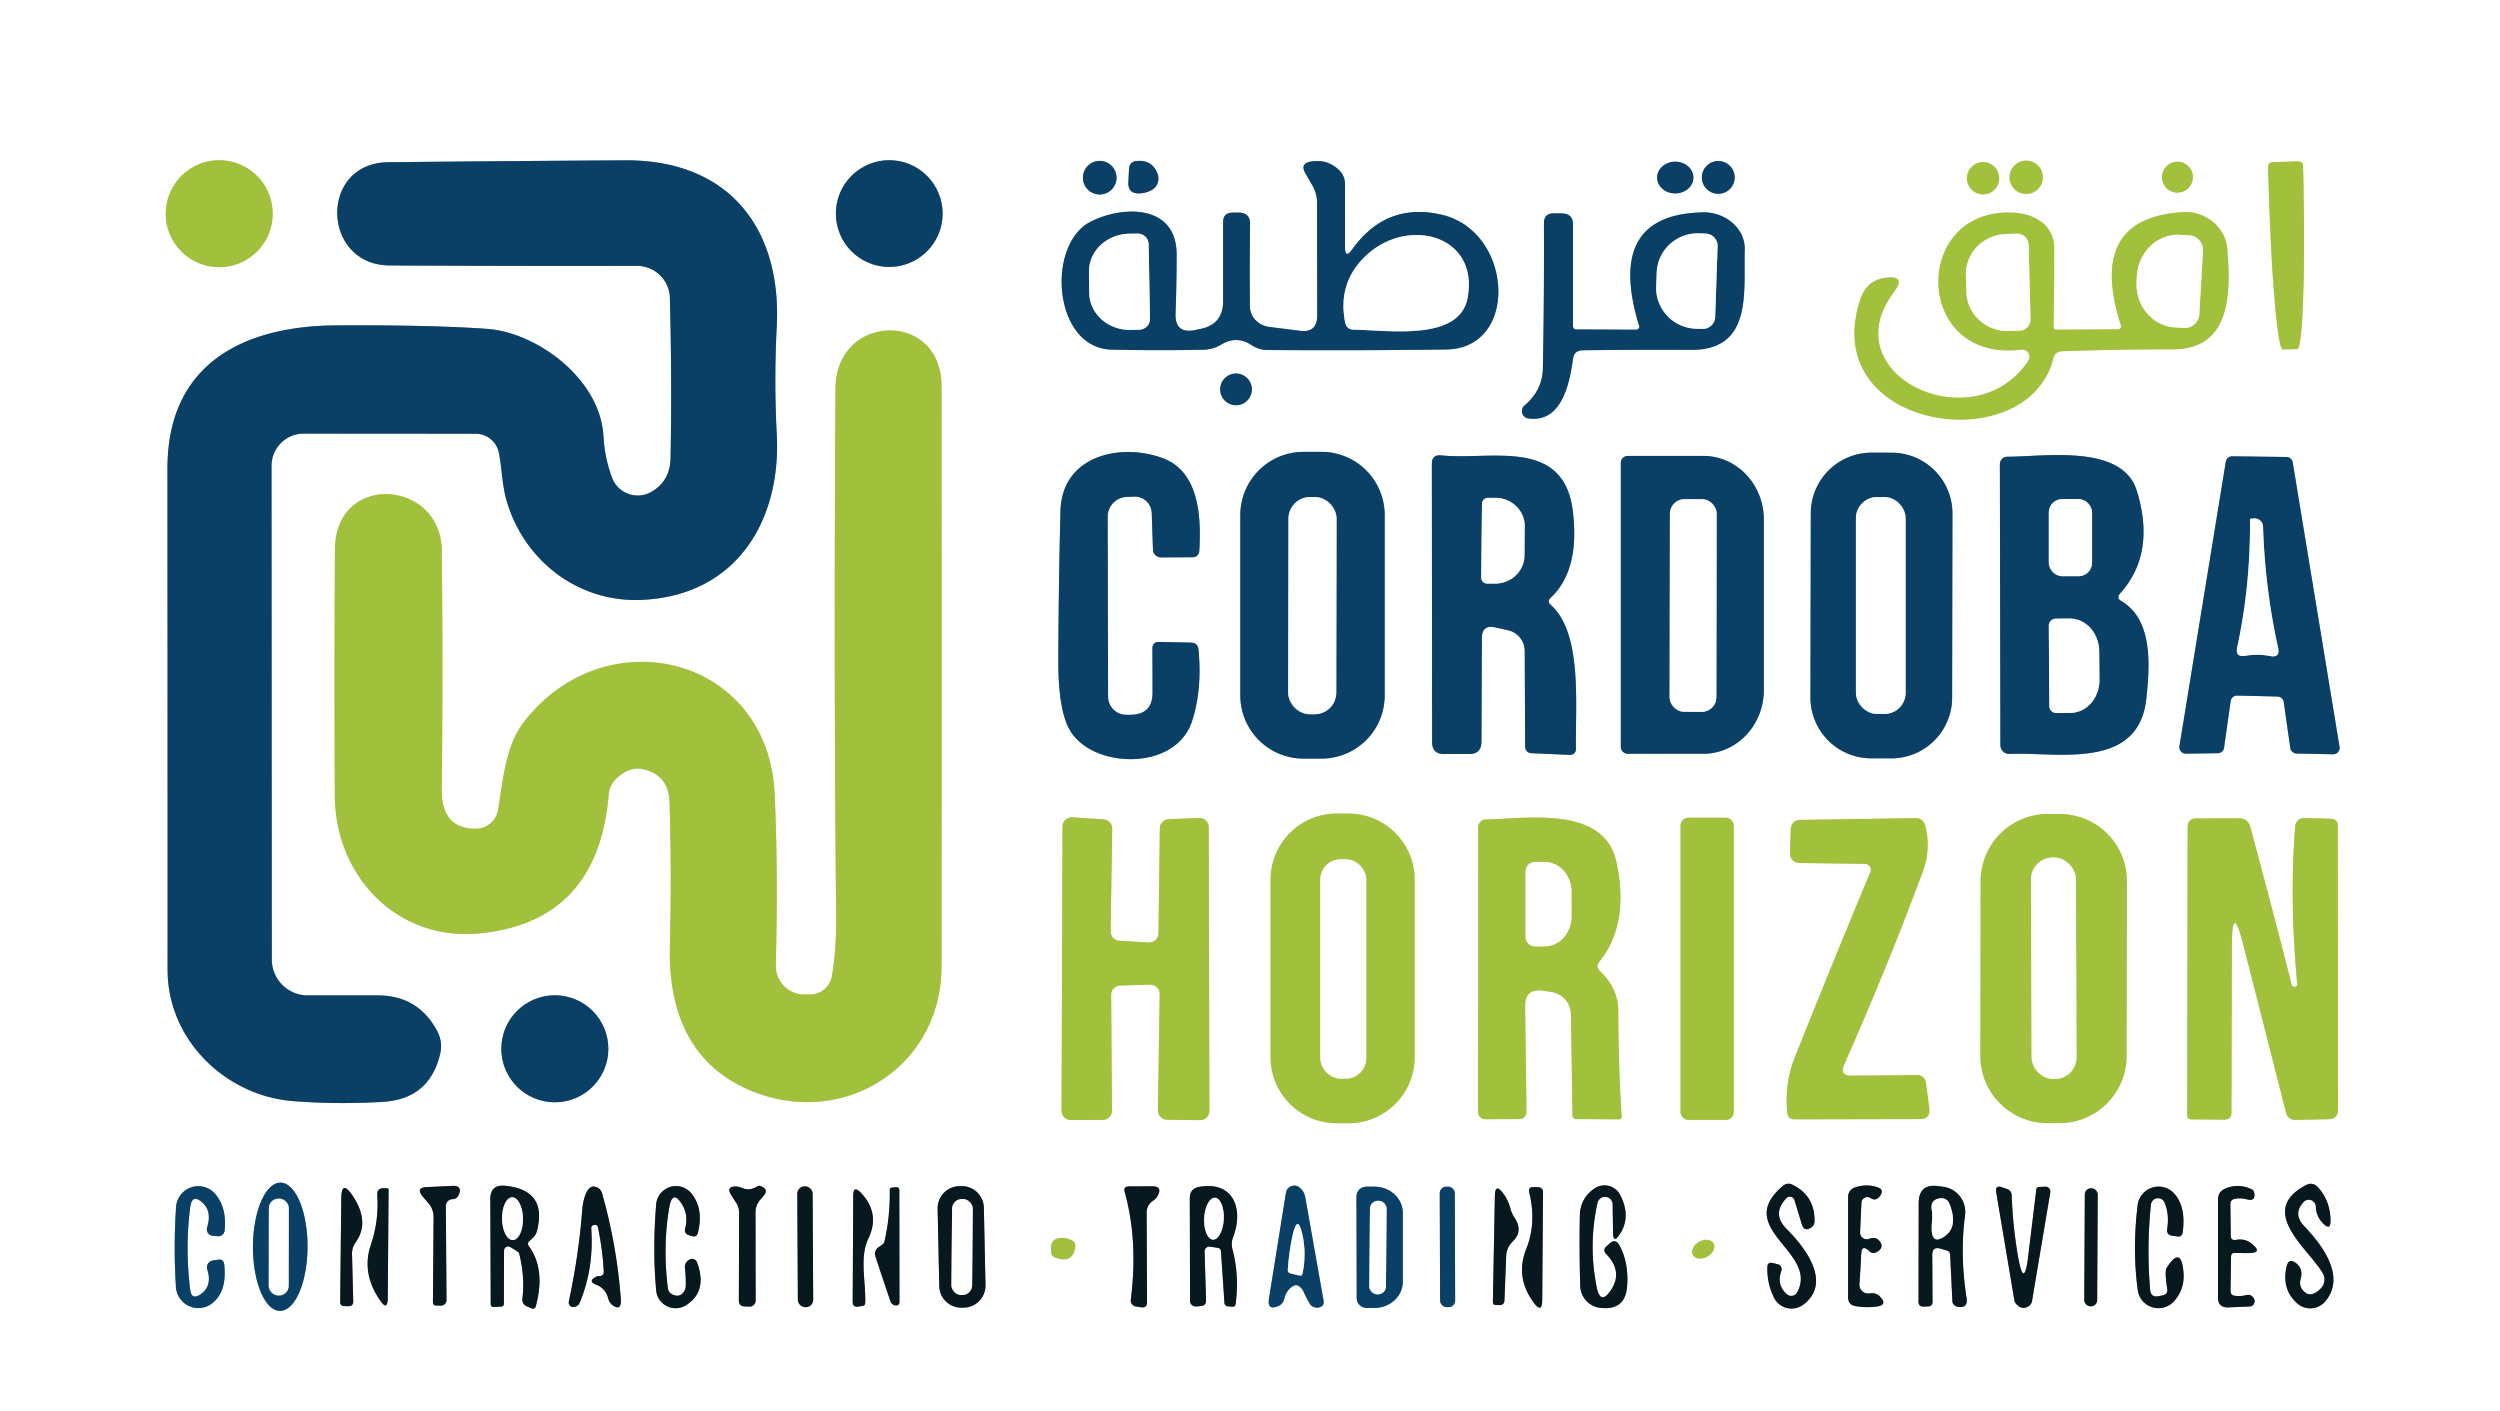 <?xml version="1.0" encoding="UTF-8" standalone="no"?>
<svg xmlns="http://www.w3.org/2000/svg" version="1.1" viewBox="0.00 0.00 186.00 105.00">
  <rect x="0.00" y="0.00" width="186.00" height="105.00" fill="#333333" stroke="none"/>
  <g stroke-width="2.00" fill="none" stroke-linecap="butt">
    <path stroke="#d0e09e" d="   M 20.29 15.90   A 3.98 3.98 0.0 0 0 16.31 11.92   A 3.98 3.98 0.0 0 0 12.33 15.90   A 3.98 3.98 0.0 0 0 16.31 19.88   A 3.98 3.98 0.0 0 0 20.29 15.90"></path>
    <path stroke="#85a0b3" d="   M 37.12 33.70   C 37.35 34.87 37.35 36.04 37.68 37.21   C 38.96 41.69 43.00 44.84 47.73 44.63   C 54.73 44.33 58.14 38.82 57.79 32.27   Q 57.58 28.34 57.79 24.29   C 58.16 17.02 54.26 11.88 46.50 11.93   Q 37.79 11.98 28.89 12.07   C 23.71 12.12 23.91 19.72 29.00 19.75   Q 38.72 19.80 47.38 19.78   A 2.45 2.44 -0.8 0 1 49.84 22.16   Q 50.00 28.33 49.89 34.07   Q 49.86 35.82 48.43 36.61   A 2.04 2.03 65.4 0 1 45.53 35.53   Q 44.99 34.08 44.90 32.48   C 44.66 28.13 39.88 24.73 36.26 24.47   Q 32.05 24.17 25.04 24.21   C 18.16 24.24 12.45 27.04 12.46 34.86   Q 12.47 53.27 12.47 72.17   C 12.47 77.37 16.79 81.52 21.78 81.92   Q 25.05 82.18 28.46 81.98   Q 31.98 81.78 32.76 78.35   Q 32.95 77.49 32.50 76.66   Q 31.08 74.06 28.11 74.06   L 22.89 74.06   A 2.68 2.67 89.9 0 1 20.22 71.39   L 20.20 34.66   A 2.40 2.39 90.0 0 1 22.59 32.26   L 35.39 32.27   A 1.76 1.76 0.0 0 1 37.12 33.70"></path>
    <path stroke="#85a0b3" d="   M 70.13 15.89   A 3.97 3.97 0.0 0 0 66.16 11.92   A 3.97 3.97 0.0 0 0 62.19 15.89   A 3.97 3.97 0.0 0 0 66.16 19.86   A 3.97 3.97 0.0 0 0 70.13 15.89"></path>
    <path stroke="#85a0b3" d="   M 83.07 13.22   A 1.25 1.25 0.0 0 0 81.82 11.97   A 1.25 1.25 0.0 0 0 80.57 13.22   A 1.25 1.25 0.0 0 0 81.82 14.47   A 1.25 1.25 0.0 0 0 83.07 13.22"></path>
    <path stroke="#85a0b3" d="   M 86.13 12.95   Q 85.74 11.87 84.56 11.98   Q 84.02 12.04 84.00 12.58   L 83.95 13.55   Q 83.91 14.42 84.77 14.39   Q 85.25 14.37 85.67 14.15   A 0.98 0.98 0.0 0 0 86.13 12.95"></path>
    <path stroke="#85a0b3" d="   M 87.46 23.29   Q 87.54 21.21 87.54 18.94   C 87.55 15.18 83.53 15.29 81.17 16.48   C 77.80 18.16 78.35 25.90 82.69 26.01   Q 85.95 26.09 89.51 26.02   Q 90.24 26.01 90.87 25.63   Q 92.02 24.94 93.14 25.69   Q 93.68 26.04 94.32 26.04   Q 101.03 26.09 107.61 26.00   C 113.04 25.92 112.58 17.27 107.32 15.99   Q 103.16 14.99 100.60 18.56   Q 100.07 19.30 100.07 18.39   L 100.07 13.72   Q 100.07 13.08 99.61 12.64   Q 98.75 11.82 97.53 12.02   Q 96.70 12.16 97.12 12.89   L 97.65 13.81   A 2.60 2.53 -60.6 0 1 97.99 15.09   L 98.00 23.48   Q 98.00 24.78 96.71 24.61   Q 94.47 24.33 94.42 24.32   A 1.64 1.55 3.6 0 1 92.99 22.78   Q 92.97 19.71 93.00 16.66   Q 93.01 15.83 92.17 15.82   L 91.72 15.82   Q 91.00 15.82 91.00 16.53   L 91.00 22.42   Q 91.00 24.12 89.33 24.47   L 88.95 24.55   Q 87.39 24.88 87.46 23.29"></path>
    <path stroke="#85a0b3" d="   M 125.99 13.196   A 1.35 1.18 -0.6 0 0 124.628 12.03   A 1.35 1.18 -0.6 0 0 123.29 13.224   A 1.35 1.18 -0.6 0 0 124.652 14.39   A 1.35 1.18 -0.6 0 0 125.99 13.196"></path>
    <path stroke="#85a0b3" d="   M 129.06 13.20   A 1.22 1.22 0.0 0 0 127.84 11.98   A 1.22 1.22 0.0 0 0 126.62 13.20   A 1.22 1.22 0.0 0 0 127.84 14.42   A 1.22 1.22 0.0 0 0 129.06 13.20"></path>
    <path stroke="#d0e09e" d="   M 148.74 13.26   A 1.20 1.20 0.0 0 0 147.54 12.06   A 1.20 1.20 0.0 0 0 146.34 13.26   A 1.20 1.20 0.0 0 0 147.54 14.46   A 1.20 1.20 0.0 0 0 148.74 13.26"></path>
    <path stroke="#d0e09e" d="   M 151.99 13.19   A 1.24 1.24 0.0 0 0 150.75 11.95   A 1.24 1.24 0.0 0 0 149.51 13.19   A 1.24 1.24 0.0 0 0 150.75 14.43   A 1.24 1.24 0.0 0 0 151.99 13.19"></path>
    <path stroke="#d0e09e" d="   M 163.15 13.18   A 1.15 1.15 0.0 0 0 162.00 12.03   A 1.15 1.15 0.0 0 0 160.85 13.18   A 1.15 1.15 0.0 0 0 162.00 14.33   A 1.15 1.15 0.0 0 0 163.15 13.18"></path>
    <path stroke="#d0e09e" d="   M 171.01 12.01   L 169.07 12.06   A 0.33 0.33 0.0 0 0 168.75 12.39   L 168.75 12.50   A 13.52 0.76 88.6 0 0 169.84 26.00   L 170.92 25.97   A 13.52 0.76 88.6 0 0 171.35 12.44   L 171.35 12.33   A 0.33 0.33 0.0 0 0 171.01 12.01"></path>
    <path stroke="#85a0b3" d="   M 117.27 24.51   A 0.24 0.24 0.0 0 1 117.03 24.27   L 117.03 16.71   Q 117.03 15.90 116.22 15.88   L 115.64 15.87   Q 114.87 15.85 114.87 16.62   Q 114.89 22.39 114.79 27.40   Q 114.76 29.05 113.42 30.17   A 0.55 0.55 0.0 0 0 113.70 31.13   C 116.18 31.49 116.78 28.54 117.03 26.71   Q 117.11 26.07 117.76 26.06   Q 121.74 26.01 125.82 26.03   C 130.46 26.05 129.70 21.61 129.81 18.61   C 129.86 16.92 128.28 15.78 126.76 15.80   Q 119.40 15.91 121.95 24.24   A 0.22 0.22 0.0 0 1 121.74 24.53   L 117.27 24.51"></path>
    <path stroke="#d0e09e" d="   M 153.01 24.53   Q 152.78 24.53 152.78 24.30   Q 152.84 21.56 152.83 18.43   C 152.83 16.78 151.39 15.93 149.91 15.83   C 142.19 15.31 142.29 27.03 150.39 26.01   A 0.54 0.54 0.0 0 1 150.91 26.84   C 146.88 32.90 136.24 27.93 140.90 21.74   Q 141.86 20.46 140.28 20.67   Q 138.87 20.85 138.40 22.30   C 135.20 32.03 150.85 34.27 152.76 26.68   Q 152.89 26.14 153.45 26.13   Q 157.49 25.99 161.66 25.99   C 166.04 25.99 165.97 21.71 165.71 18.51   C 165.57 16.85 164.02 15.70 162.47 15.78   Q 155.24 16.17 157.78 24.16   Q 157.89 24.50 157.53 24.50   L 153.01 24.53"></path>
    <path stroke="#d0e09e" d="   M 59.81 73.99   A 2.12 2.11 -88.9 0 1 57.72 71.81   Q 57.90 64.68 57.63 59.03   C 57.14 48.76 44.99 45.87 38.95 53.75   C 37.61 55.49 37.41 58.11 37.06 60.24   A 1.69 1.69 0.0 0 1 35.38 61.66   Q 32.84 61.64 32.87 58.76   Q 32.96 49.70 32.87 40.97   C 32.81 35.66 24.96 35.11 24.92 40.86   Q 24.86 49.98 24.91 59.23   C 24.95 65.21 29.57 70.06 35.72 69.44   Q 44.50 68.56 45.29 59.10   A 1.84 1.82 71.3 0 1 45.87 57.91   Q 46.83 57.03 47.74 57.21   Q 49.75 57.60 49.81 59.65   Q 49.98 64.81 49.84 70.39   C 49.71 75.41 51.47 79.54 56.31 81.32   C 63.07 83.80 70.05 79.21 70.05 71.90   Q 70.07 50.58 70.05 28.73   C 70.05 23.07 62.19 23.28 62.16 28.91   Q 62.03 50.33 62.21 68.20   Q 62.24 70.54 61.90 72.60   A 1.66 1.66 0.0 0 1 60.24 73.99   L 59.81 73.99"></path>
    <path stroke="#85a0b3" d="   M 93.14 28.97   A 1.18 1.18 0.0 0 0 91.96 27.79   A 1.18 1.18 0.0 0 0 90.78 28.97   A 1.18 1.18 0.0 0 0 91.96 30.15   A 1.18 1.18 0.0 0 0 93.14 28.97"></path>
    <path stroke="#85a0b3" d="   M 103.02 38.32   A 4.70 4.70 0.0 0 0 98.32 33.62   L 96.98 33.62   A 4.70 4.70 0.0 0 0 92.28 38.32   L 92.28 51.74   A 4.70 4.70 0.0 0 0 96.98 56.44   L 98.32 56.44   A 4.70 4.70 0.0 0 0 103.02 51.74   L 103.02 38.32"></path>
    <path stroke="#85a0b3" d="   M 83.78 53.18   A 1.35 1.35 0.0 0 1 82.44 51.83   L 82.41 38.45   A 1.48 1.47 88.4 0 1 83.80 36.97   L 84.35 36.95   A 1.27 1.26 -2.2 0 1 85.69 38.18   L 85.78 40.88   A 0.60 0.60 0.0 0 0 86.38 41.47   L 88.69 41.46   Q 89.20 41.45 89.23 40.95   C 89.37 38.53 89.24 35.16 86.59 34.12   C 83.51 32.92 79.01 33.81 78.90 38.01   Q 78.76 43.44 78.74 49.16   Q 78.73 53.07 79.72 54.52   C 81.54 57.20 87.47 57.33 88.68 53.68   Q 89.45 51.34 89.17 48.34   Q 89.12 47.82 88.60 47.81   L 86.25 47.76   Q 85.74 47.75 85.74 48.26   L 85.75 51.51   Q 85.76 53.17 84.10 53.18   Q 83.94 53.19 83.78 53.18"></path>
    <path stroke="#85a0b3" d="   M 115.37 44.47   Q 117.55 42.43 117.02 38.04   C 116.35 32.49 110.86 34.27 107.23 33.88   Q 106.53 33.81 106.53 34.51   L 106.55 55.20   Q 106.55 56.11 107.45 56.10   L 109.31 56.10   Q 110.21 56.10 110.22 55.19   L 110.25 47.49   Q 110.25 46.45 111.26 46.68   L 112.20 46.89   A 1.59 1.59 0.0 0 1 113.44 48.43   L 113.47 55.50   Q 113.47 56.02 114.00 56.04   L 116.73 56.16   Q 117.26 56.18 117.25 55.66   C 117.19 52.54 117.76 47.13 115.38 45.01   Q 115.08 44.74 115.37 44.47"></path>
    <path stroke="#85a0b3" d="   M 145.262 38.209   A 4.52 4.52 0.0 0 0 140.75 33.681   L 139.25 33.679   A 4.52 4.52 0.0 0 0 134.722 38.191   L 134.698 51.891   A 4.52 4.52 0.0 0 0 139.21 56.419   L 140.71 56.421   A 4.52 4.52 0.0 0 0 145.238 51.909   L 145.262 38.209"></path>
    <path stroke="#85a0b3" d="   M 120.59 34.44   L 120.59 55.56   A 0.52 0.52 0.0 0 0 121.11 56.08   L 126.73 56.08   A 4.74 4.50 90.0 0 0 131.23 51.34   L 131.23 38.66   A 4.74 4.50 90.0 0 0 126.73 33.92   L 121.11 33.92   A 0.52 0.52 0.0 0 0 120.59 34.44"></path>
    <path stroke="#85a0b3" d="   M 157.74 44.15   Q 160.41 41.18 158.98 36.52   C 157.90 32.99 152.04 33.99 149.35 33.98   A 0.56 0.56 0.0 0 0 148.79 34.54   L 148.83 55.44   A 0.65 0.64 88.7 0 0 149.50 56.09   C 153.04 55.94 159.14 57.36 159.69 51.95   C 159.94 49.60 160.21 46.12 157.83 44.72   Q 157.43 44.49 157.74 44.15"></path>
    <path stroke="#85a0b3" d="   M 165.96 52.16   A 0.48 0.48 0.0 0 1 166.45 51.75   L 169.44 51.82   A 0.48 0.48 0.0 0 1 169.91 52.23   L 170.40 55.65   A 0.48 0.48 0.0 0 0 170.87 56.06   L 173.57 56.12   A 0.48 0.48 0.0 0 0 174.06 55.56   L 170.58 34.41   A 0.48 0.48 0.0 0 0 170.11 34.00   L 166.08 33.95   A 0.48 0.48 0.0 0 0 165.60 34.35   L 162.15 55.52   A 0.48 0.48 0.0 0 0 162.63 56.07   L 165.00 56.04   A 0.48 0.48 0.0 0 0 165.47 55.63   L 165.96 52.16"></path>
    <path stroke="#d0e09e" d="   M 105.25 65.45   A 4.92 4.92 0.0 0 0 100.33 60.53   L 99.45 60.53   A 4.92 4.92 0.0 0 0 94.53 65.45   L 94.53 78.65   A 4.92 4.92 0.0 0 0 99.45 83.57   L 100.33 83.57   A 4.92 4.92 0.0 0 0 105.25 78.65   L 105.25 65.45"></path>
    <path stroke="#d0e09e" d="   M 158.241 65.57   A 5.00 5.00 0.0 0 0 153.25 60.561   L 152.37 60.559   A 5.00 5.00 0.0 0 0 147.361 65.55   L 147.339 78.55   A 5.00 5.00 0.0 0 0 152.33 83.559   L 153.21 83.561   A 5.00 5.00 0.0 0 0 158.219 78.57   L 158.241 65.57"></path>
    <path stroke="#d0e09e" d="   M 82.67 74.02   A 0.69 0.69 0.0 0 1 83.34 73.32   L 85.57 73.26   A 0.69 0.69 0.0 0 1 86.28 73.96   L 86.15 82.61   A 0.69 0.69 0.0 0 0 86.83 83.31   L 89.28 83.34   A 0.69 0.69 0.0 0 0 89.98 82.65   L 89.93 61.55   A 0.69 0.69 0.0 0 0 89.21 60.86   L 86.95 60.95   A 0.69 0.69 0.0 0 0 86.29 61.63   L 86.19 69.44   A 0.69 0.69 0.0 0 1 85.46 70.12   L 83.28 69.99   A 0.69 0.69 0.0 0 1 82.63 69.29   L 82.75 61.66   A 0.69 0.69 0.0 0 0 82.10 60.96   L 79.78 60.81   A 0.69 0.69 0.0 0 0 79.05 61.49   L 78.98 82.64   A 0.69 0.69 0.0 0 0 79.67 83.33   L 82.04 83.32   A 0.69 0.69 0.0 0 0 82.73 82.63   L 82.67 74.02"></path>
    <path stroke="#d0e09e" d="   M 128.99 61.42   A 0.58 0.58 0.0 0 0 128.41 60.84   L 125.61 60.84   A 0.58 0.58 0.0 0 0 125.03 61.42   L 125.03 82.74   A 0.58 0.58 0.0 0 0 125.61 83.32   L 128.41 83.32   A 0.58 0.58 0.0 0 0 128.99 82.74   L 128.99 61.42"></path>
    <path stroke="#d0e09e" d="   M 137.21 79.19   Q 140.40 72.00 143.03 64.92   Q 143.69 63.15 143.24 61.43   Q 143.08 60.86 142.50 60.87   L 134.00 61.00   Q 133.26 61.01 133.23 61.75   L 133.18 63.37   Q 133.15 64.20 133.98 64.21   L 138.74 64.27   A 0.45 0.45 0.0 0 1 139.15 64.90   Q 136.39 71.51 133.54 78.65   Q 132.76 80.61 132.97 82.77   Q 133.02 83.28 133.53 83.28   L 142.82 83.26   Q 143.65 83.26 143.54 82.43   L 143.29 80.59   Q 143.21 79.99 142.60 79.99   L 137.76 80.03   Q 136.83 80.04 137.21 79.19"></path>
    <path stroke="#d0e09e" d="   M 170.50 73.26   Q 169.06 67.59 167.43 61.55   Q 167.25 60.87 166.55 60.88   L 163.43 60.89   Q 162.76 60.89 162.76 61.57   L 162.73 83.00   Q 162.73 83.27 163.00 83.28   L 165.48 83.30   Q 166.01 83.30 166.02 82.77   L 166.05 70.44   Q 166.06 66.97 166.91 70.33   L 170.08 82.77   Q 170.22 83.33 170.80 83.32   L 173.22 83.27   Q 173.95 83.26 173.95 82.53   L 173.93 61.43   Q 173.93 60.94 173.43 60.92   L 171.45 60.86   A 0.67 0.66 3.1 0 0 170.76 61.47   Q 170.33 67.25 170.92 73.21   Q 170.93 73.39 170.76 73.42   L 170.75 73.42   Q 170.55 73.45 170.50 73.26"></path>
    <path stroke="#d0e09e" d="   M 118.99 71.55   Q 121.25 68.74 120.26 64.12   C 119.35 59.90 113.54 60.92 110.54 60.97   A 0.57 0.56 -0.5 0 0 109.98 61.53   L 109.97 82.74   A 0.53 0.53 0.0 0 0 110.50 83.27   L 113.04 83.26   A 0.54 0.53 89.5 0 0 113.57 82.71   L 113.47 74.90   Q 113.45 73.48 114.85 73.71   L 115.46 73.81   A 1.70 1.70 0.0 0 1 116.88 75.45   L 116.99 83.00   A 0.27 0.26 88.9 0 0 117.25 83.26   L 120.45 83.28   A 0.19 0.19 0.0 0 0 120.65 83.07   Q 120.41 79.35 120.40 75.21   Q 120.40 73.54 119.04 72.25   Q 118.69 71.92 118.99 71.55"></path>
    <path stroke="#85a0b3" d="   M 45.26 78.03   A 3.98 3.98 0.0 0 0 41.28 74.05   A 3.98 3.98 0.0 0 0 37.30 78.03   A 3.98 3.98 0.0 0 0 41.28 82.01   A 3.98 3.98 0.0 0 0 45.26 78.03"></path>
    <path stroke="#85a0b3" d="   M 14.15 95.96   Q 13.76 92.83 14.15 89.83   Q 14.29 88.76 15.08 89.49   Q 15.78 90.15 15.41 91.32   A 0.48 0.47 -78.1 0 0 15.81 91.94   L 16.12 91.97   Q 16.67 92.02 16.72 91.48   Q 16.86 89.85 16.04 88.86   A 1.66 1.66 0.0 0 0 13.10 89.80   Q 12.90 92.75 13.09 95.76   A 1.67 1.67 0.0 0 0 15.78 96.97   Q 16.91 96.09 16.68 94.06   Q 16.63 93.66 16.24 93.72   L 15.83 93.78   A 0.52 0.51 -13.6 0 0 15.42 94.44   Q 15.82 95.70 14.90 96.31   Q 14.25 96.74 14.15 95.96"></path>
    <path stroke="#85a0b3" d="   M 20.833 97.53   A 4.77 2.03 90.2 0 0 22.88 92.767   A 4.77 2.03 90.2 0 0 20.867 87.99   A 4.77 2.03 90.2 0 0 18.82 92.753   A 4.77 2.03 90.2 0 0 20.833 97.53"></path>
    <path stroke="#848c8f" d="   M 73.199 89.855   A 1.64 1.64 0.0 0 0 71.525 88.249   L 71.365 88.253   A 1.64 1.64 0.0 0 0 69.76 89.927   L 69.881 95.685   A 1.64 1.64 0.0 0 0 71.555 97.291   L 71.715 97.287   A 1.64 1.64 0.0 0 0 73.32 95.613   L 73.199 89.855"></path>
    <path stroke="#848c8f" d="   M 133.51 89.29   L 134.05 91.07   Q 134.24 91.69 134.76 91.32   Q 135.00 91.15 135.00 90.85   Q 135.03 88.96 133.35 88.14   Q 132.97 87.96 132.65 88.23   C 128.86 91.42 135.35 93.14 133.71 96.15   A 0.50 0.50 0.0 0 1 132.94 96.29   Q 132.16 95.60 132.53 94.56   A 0.38 0.37 -73.8 0 0 132.26 94.06   L 131.89 93.97   Q 131.49 93.88 131.49 94.29   Q 131.47 95.55 132.01 96.59   A 1.46 1.45 -32.3 0 0 134.16 97.07   C 136.34 95.43 134.29 92.80 132.92 91.43   Q 131.80 90.31 132.90 89.15   A 0.36 0.36 0.0 0 1 133.51 89.29"></path>
    <path stroke="#848c8f" d="   M 161.04 89.46   Q 161.41 90.34 161.24 91.43   Q 161.17 91.88 161.63 91.94   L 162.00 91.99   Q 162.34 92.04 162.39 91.69   Q 162.65 89.81 161.78 88.82   A 1.57 1.57 0.0 0 0 159.04 89.67   Q 158.64 92.97 159.05 95.98   A 1.56 1.55 -27.8 0 0 161.75 96.81   Q 162.56 95.90 162.45 94.64   Q 162.28 92.63 161.20 94.33   Q 161.04 94.58 161.24 95.87   Q 161.31 96.31 160.88 96.38   L 160.59 96.44   Q 160.02 96.54 159.97 95.96   Q 159.70 92.79 160.03 89.61   A 0.53 0.53 0.0 0 1 161.04 89.46"></path>
    <path stroke="#848c8f" d="   M 172.30 89.77   Q 172.32 90.49 172.81 90.99   Q 173.42 91.63 173.39 90.75   Q 173.35 89.32 172.47 88.35   Q 172.07 87.90 171.55 88.18   C 167.89 90.11 171.76 92.91 172.81 94.72   A 0.94 0.94 0.0 0 1 172.67 95.86   Q 171.99 96.55 171.49 96.15   Q 171.00 95.76 171.17 95.14   Q 171.37 94.41 170.84 93.99   Q 170.28 93.55 170.12 94.24   Q 169.74 95.91 170.90 96.96   A 1.46 1.46 0.0 0 0 173.01 96.81   C 174.57 94.94 172.73 92.59 171.42 91.21   Q 170.57 90.31 171.39 89.43   A 0.53 0.52 65.3 0 1 172.30 89.77"></path>
    <path stroke="#848c8f" d="   M 26.46 92.43   Q 27.55 90.91 26.22 88.94   Q 25.41 87.73 25.39 89.18   L 25.31 96.91   A 0.27 0.26 -0.0 0 0 25.58 97.17   L 25.92 97.18   Q 26.29 97.18 26.28 96.81   L 26.19 93.30   Q 26.18 92.82 26.46 92.43"></path>
    <path stroke="#848c8f" d="   M 27.60 92.59   Q 26.87 94.70 28.27 96.74   Q 28.84 97.58 28.85 96.56   L 28.91 88.52   Q 28.91 88.41 28.81 88.41   L 28.55 88.40   Q 28.04 88.40 28.07 88.90   Q 28.20 90.82 27.60 92.59"></path>
    <path stroke="#848c8f" d="   M 33.65 89.22   Q 34.00 89.21 34.14 88.88   Q 34.41 88.20 33.67 88.23   L 31.76 88.32   Q 30.90 88.35 31.45 89.02   L 31.91 89.56   A 1.56 1.54 25.7 0 1 32.26 90.54   L 32.21 96.87   Q 32.20 97.13 32.47 97.13   L 32.79 97.14   A 0.42 0.41 -88.7 0 0 33.22 96.72   L 33.17 89.72   A 0.50 0.50 0.0 0 1 33.65 89.22"></path>
    <path stroke="#848c8f" d="   M 38.53 93.13   A 0.30 0.25 -85.3 0 1 38.63 93.27   Q 39.06 94.99 38.87 96.60   Q 38.82 97.03 39.22 97.20   L 39.52 97.33   Q 39.79 97.45 39.87 97.16   Q 40.60 94.43 39.34 92.70   Q 39.19 92.49 39.39 92.33   Q 39.50 92.23 39.61 92.13   Q 39.87 91.90 39.95 91.58   Q 40.74 88.53 37.57 88.22   Q 36.48 88.12 36.48 89.21   L 36.51 97.01   Q 36.51 97.26 36.76 97.24   L 37.27 97.21   Q 37.49 97.20 37.49 96.98   L 37.50 93.04   A 0.31 0.31 0.0 0 1 37.97 92.78   L 38.53 93.13"></path>
    <path stroke="#848c8f" d="   M 44.58 94.94   Q 44.44 94.93 44.31 95.01   Q 43.72 95.34 44.35 95.58   Q 45.05 95.84 45.25 96.60   Q 45.36 97.05 45.79 97.23   Q 46.02 97.33 46.11 97.18   Q 46.21 96.99 46.20 96.76   Q 45.90 92.68 44.80 88.80   Q 44.67 88.35 44.21 88.28   Q 43.80 88.22 43.53 88.96   Q 43.37 89.42 43.33 89.90   Q 43.08 93.28 42.32 96.84   Q 42.29 97.00 42.39 97.12   Q 42.48 97.24 42.62 97.24   Q 42.99 97.24 43.14 96.90   Q 44.20 94.35 43.99 91.41   Q 43.97 91.17 44.21 91.13   L 44.22 91.13   Q 44.44 91.10 44.49 91.32   Q 44.84 92.99 44.92 94.59   Q 44.94 94.94 44.58 94.94"></path>
    <path stroke="#848c8f" d="   M 50.78 89.67   Q 51.23 90.44 50.97 91.43   A 0.37 0.37 0.0 0 0 51.23 91.89   L 51.54 91.98   A 0.30 0.29 14.3 0 0 51.91 91.77   Q 52.38 89.98 51.45 88.80   A 1.48 1.48 0.0 0 0 48.82 89.60   Q 48.54 92.97 48.82 96.01   A 1.45 1.45 0.0 0 0 51.05 97.10   Q 52.66 96.08 51.86 93.92   Q 51.79 93.74 51.61 93.68   Q 51.47 93.63 51.33 93.70   Q 50.91 93.91 50.96 94.37   Q 51.04 95.01 51.02 95.66   Q 51.01 96.00 50.78 96.23   Q 50.48 96.53 50.01 96.30   A 0.58 0.55 -81.9 0 1 49.69 95.85   Q 49.30 92.70 49.79 89.85   Q 50.04 88.41 50.78 89.67"></path>
    <path stroke="#848c8f" d="   M 55.15 88.36   Q 54.99 88.29 54.82 88.28   Q 53.96 88.23 54.43 88.96   L 54.78 89.50   A 1.34 1.34 0.0 0 1 54.99 90.22   L 54.97 96.74   Q 54.97 97.19 55.41 97.20   L 55.77 97.21   A 0.45 0.44 -89.4 0 0 56.22 96.76   L 56.21 90.22   Q 56.21 89.68 56.56 89.26   L 56.80 88.99   Q 57.23 88.48 56.60 88.25   Q 56.46 88.19 56.32 88.28   Q 55.74 88.64 55.15 88.36"></path>
    <path stroke="#848c8f" d="   M 60.459 88.807   A 0.54 0.54 0.0 0 0 59.916 88.27   L 59.856 88.27   A 0.54 0.54 0.0 0 0 59.319 88.813   L 59.361 96.713   A 0.54 0.54 0.0 0 0 59.904 97.25   L 59.964 97.25   A 0.54 0.54 0.0 0 0 60.501 96.707   L 60.459 88.807"></path>
    <path stroke="#848c8f" d="   M 65.62 92.62   L 65.37 92.78   A 0.62 0.60 -26.4 0 0 65.13 93.47   Q 65.71 95.23 66.25 96.82   C 66.30 96.97 66.45 97.10 66.60 97.12   Q 66.92 97.16 66.92 96.85   L 66.91 88.57   Q 66.91 88.30 66.64 88.33   L 66.36 88.36   Q 66.20 88.37 66.20 88.54   Q 66.22 90.63 65.80 92.37   Q 65.76 92.53 65.62 92.62"></path>
    <path stroke="#848c8f" d="   M 85.82 89.31   Q 86.01 89.18 86.12 88.98   Q 86.53 88.25 85.69 88.26   L 83.99 88.27   Q 83.56 88.28 83.68 88.69   Q 84.69 92.32 84.13 96.70   A 0.45 0.45 0.0 0 0 84.50 97.20   L 84.88 97.26   Q 85.35 97.33 85.34 96.86   L 85.31 90.25   Q 85.30 89.64 85.82 89.31"></path>
    <path stroke="#848c8f" d="   M 90.60 92.84   Q 90.83 92.88 90.84 93.11   L 91.10 96.94   A 0.28 0.26 89.9 0 0 91.34 97.19   L 91.68 97.22   Q 91.90 97.24 91.93 97.02   Q 92.21 94.89 91.70 92.97   Q 91.57 92.49 91.75 92.02   C 92.52 90.02 91.83 87.86 89.24 88.30   Q 88.52 88.42 88.52 89.15   L 88.54 96.78   A 0.42 0.42 0.0 0 0 89.00 97.20   L 89.34 97.17   Q 89.74 97.14 89.73 96.73   L 89.62 93.11   A 0.36 0.36 0.0 0 1 90.04 92.75   L 90.60 92.84"></path>
    <path stroke="#85a0b3" d="   M 97.00 96.13   Q 97.18 96.55 97.45 97.00   Q 97.56 97.18 97.76 97.25   Q 97.93 97.31 98.10 97.28   Q 98.55 97.20 98.47 96.75   L 97.11 89.07   Q 97.03 88.61 96.66 88.33   Q 96.41 88.15 96.14 88.23   Q 95.73 88.35 95.67 88.77   L 94.41 96.63   Q 94.27 97.53 95.11 97.17   Q 95.47 97.01 95.55 96.63   Q 95.66 96.09 96.10 95.75   Q 96.41 95.51 96.66 95.70   Q 96.89 95.87 97.00 96.13"></path>
    <path stroke="#85a0b3" d="   M 100.92 89.02   L 100.94 96.58   A 0.73 0.73 0.0 0 0 101.67 97.31   L 102.27 97.31   A 2.11 1.95 -0.1 0 0 104.37 95.36   L 104.37 90.24   A 2.11 1.95 -0.1 0 0 102.25 88.29   L 101.65 88.29   A 0.73 0.73 0.0 0 0 100.92 89.02"></path>
    <path stroke="#85a0b3" d="   M 108.236 88.768   A 0.48 0.48 0.0 0 0 107.754 88.29   L 107.594 88.29   A 0.48 0.48 0.0 0 0 107.116 88.772   L 107.144 96.772   A 0.48 0.48 0.0 0 0 107.626 97.25   L 107.786 97.25   A 0.48 0.48 0.0 0 0 108.264 96.768   L 108.236 88.768"></path>
    <path stroke="#848c8f" d="   M 112.55 92.36   Q 113.36 91.59 112.66 90.56   Q 112.47 90.28 112.38 89.94   Q 112.22 89.27 111.80 88.74   Q 111.24 88.02 111.22 88.94   L 111.07 96.87   Q 111.07 97.09 111.28 97.09   L 111.56 97.10   Q 111.91 97.10 111.93 96.75   L 112.06 93.44   Q 112.09 92.80 112.55 92.36"></path>
    <path stroke="#848c8f" d="   M 113.55 92.93   Q 112.71 95.04 114.13 96.94   Q 114.73 97.73 114.74 96.74   L 114.80 88.67   A 0.34 0.34 0.0 0 0 114.48 88.33   L 114.11 88.32   Q 113.67 88.31 113.78 88.73   Q 114.33 90.98 113.55 92.93"></path>
    <path stroke="#848c8f" d="   M 118.80 95.79   Q 118.16 92.64 118.85 89.51   A 0.57 0.57 0.0 0 1 119.98 89.62   L 120.01 91.69   Q 120.02 92.58 120.51 91.83   Q 121.38 90.51 120.53 88.89   A 1.31 1.30 -30.6 0 0 118.65 88.41   Q 117.57 89.13 117.54 90.44   Q 117.49 93.01 117.57 95.68   A 1.68 1.68 0.0 0 0 119.03 97.30   Q 120.94 97.54 121.06 95.66   Q 121.18 93.92 120.48 92.65   Q 120.20 92.12 119.75 92.52   L 119.53 92.72   Q 119.21 93.00 119.51 93.31   Q 120.77 94.61 119.85 95.99   Q 119.08 97.14 118.80 95.79"></path>
    <path stroke="#848c8f" d="   M 139.08 93.09   Q 139.35 93.36 139.73 93.09   Q 140.19 92.77 139.83 92.33   Q 139.53 91.98 139.07 92.17   A 0.50 0.50 0.0 0 1 138.39 91.68   L 138.49 89.49   A 0.44 0.44 0.0 0 1 139.18 89.14   Q 139.57 89.40 139.87 88.98   Q 140.22 88.49 139.65 88.32   Q 138.80 88.06 137.98 88.36   A 0.72 0.71 -9.9 0 0 137.50 89.03   L 137.50 96.53   Q 137.50 97.07 138.03 97.17   Q 138.82 97.32 139.67 97.20   Q 140.42 97.08 139.92 96.52   Q 139.59 96.14 139.12 96.23   A 0.66 0.66 0.0 0 1 138.34 95.53   Q 138.42 94.47 138.47 93.34   Q 138.50 92.52 139.08 93.09"></path>
    <path stroke="#848c8f" d="   M 144.85 93.04   Q 145.08 93.11 145.09 93.35   L 145.26 96.83   Q 145.27 96.99 145.39 97.09   Q 145.50 97.19 145.64 97.22   Q 146.44 97.37 146.31 96.56   Q 145.81 93.35 146.20 90.41   A 1.89 1.88 -82.5 0 0 144.59 88.30   L 144.22 88.25   Q 142.75 88.04 142.75 89.53   L 142.74 96.85   Q 142.74 97.21 143.10 97.21   L 143.42 97.20   Q 143.79 97.20 143.78 96.83   L 143.76 93.37   Q 143.76 92.72 144.38 92.90   L 144.85 93.04"></path>
    <path stroke="#848c8f" d="   M 150.14 93.48   Q 149.75 91.23 149.67 88.92   A 0.49 0.49 0.0 0 0 149.34 88.47   L 148.97 88.34   Q 148.42 88.14 148.52 88.72   L 149.87 96.74   A 0.62 0.59 20.5 0 0 150.00 97.01   Q 150.46 97.51 150.96 97.16   A 0.56 0.55 77.4 0 0 151.18 96.81   L 152.54 88.72   A 0.36 0.36 0.0 0 0 152.18 88.29   L 151.73 88.31   Q 151.52 88.31 151.50 88.51   L 150.90 93.45   Q 150.59 96.01 150.14 93.48"></path>
    <path stroke="#848c8f" d="   M 156.071 88.873   A 0.46 0.46 0.0 0 0 155.613 88.41   L 155.573 88.41   A 0.46 0.46 0.0 0 0 155.111 88.868   L 155.069 96.727   A 0.46 0.46 0.0 0 0 155.527 97.19   L 155.567 97.19   A 0.46 0.46 0.0 0 0 156.029 96.733   L 156.071 88.873"></path>
    <path stroke="#848c8f" d="   M 165.94 89.59   Q 165.94 89.26 166.27 89.19   Q 166.72 89.11 167.16 89.23   Q 167.85 89.42 167.71 88.72   Q 167.67 88.54 167.50 88.47   Q 166.51 88.02 165.56 88.43   Q 165.02 88.66 165.02 89.25   L 165.02 96.53   Q 165.02 97.30 165.78 97.27   L 167.37 97.20   Q 167.65 97.19 167.73 96.91   Q 167.77 96.74 167.68 96.59   Q 167.47 96.26 167.11 96.36   Q 166.72 96.46 166.30 96.41   Q 165.94 96.38 165.95 96.02   L 165.99 93.48   Q 166.00 93.21 166.27 93.22   L 167.25 93.23   Q 168.43 93.24 167.50 92.51   Q 167.01 92.12 166.34 92.25   Q 165.98 92.31 165.97 91.95   L 165.94 89.59"></path>
    <path stroke="#848c8f" d="   M 64.60 92.16   Q 65.51 90.28 64.05 88.74   Q 63.48 88.15 63.48 88.97   L 63.44 96.86   Q 63.44 97.28 63.86 97.21   L 64.18 97.16   Q 64.36 97.13 64.37 96.96   C 64.44 95.41 63.92 93.58 64.60 92.16"></path>
    <path stroke="#d0e09e" d="   M 78.48 93.55   Q 79.83 94.06 80.00 92.77   Q 80.05 92.46 79.77 92.30   Q 79.27 92.03 78.72 92.13   A 0.64 0.64 0.0 0 0 78.20 92.76   L 78.21 93.16   Q 78.21 93.45 78.48 93.55"></path>
    <path stroke="#d0e09e" d="   M 127.484 92.503   A 0.88 0.63 -29.8 0 0 126.407 92.393   A 0.88 0.63 -29.8 0 0 125.956 93.377   A 0.88 0.63 -29.8 0 0 127.033 93.487   A 0.88 0.63 -29.8 0 0 127.484 92.503"></path>
    <path stroke="#85a0b3" d="   M 85.56 23.71   L 85.46 18.17   A 0.81 0.81 0.0 0 0 84.64 17.38   L 84.01 17.39   A 3.04 2.79 -1.0 0 0 81.02 20.23   L 81.04 21.81   A 3.04 2.79 -1.0 0 0 84.13 24.55   L 84.76 24.53   A 0.81 0.81 0.0 0 0 85.56 23.71"></path>
    <path stroke="#85a0b3" d="   M 109.19 22.16   C 110.05 17.50 104.80 16.12 101.70 18.95   Q 99.48 20.98 100.08 23.99   Q 100.19 24.53 100.74 24.53   C 103.23 24.55 108.59 25.44 109.19 22.16"></path>
    <path stroke="#85a0b3" d="   M 127.61 23.59   L 127.79 18.33   A 0.92 0.92 0.0 0 0 126.90 17.38   L 126.43 17.36   A 3.07 3.02 2.0 0 0 123.26 20.27   L 123.22 21.33   A 3.07 3.02 2.0 0 0 126.19 24.46   L 126.66 24.47   A 0.92 0.92 0.0 0 0 127.61 23.59"></path>
    <path stroke="#d0e09e" d="   M 151.07 23.74   L 150.93 18.22   A 0.85 0.85 0.0 0 0 150.05 17.39   L 149.27 17.41   A 3.08 2.98 -1.5 0 0 146.26 20.47   L 146.30 21.73   A 3.08 2.98 -1.5 0 0 149.45 24.63   L 150.24 24.61   A 0.85 0.85 0.0 0 0 151.07 23.74"></path>
    <path stroke="#d0e09e" d="   M 163.63 23.37   L 163.90 18.66   A 1.09 1.09 0.0 0 0 162.87 17.51   L 162.20 17.47   A 3.26 3.04 -86.8 0 0 158.98 20.56   L 158.96 20.94   A 3.26 3.04 -86.8 0 0 161.82 24.36   L 162.49 24.40   A 1.09 1.09 0.0 0 0 163.63 23.37"></path>
    <path stroke="#85a0b3" d="   M 99.441 38.593   A 1.61 1.61 0.0 0 0 97.834 36.98   L 97.474 36.98   A 1.61 1.61 0.0 0 0 95.861 38.587   L 95.839 51.527   A 1.61 1.61 0.0 0 0 97.446 53.14   L 97.806 53.14   A 1.61 1.61 0.0 0 0 99.419 51.533   L 99.441 38.593"></path>
    <path stroke="#85a0b3" d="   M 110.26 37.48   L 110.20 42.96   A 0.45 0.45 0.0 0 0 110.65 43.42   L 111.21 43.42   A 2.19 2.10 0.6 0 0 113.42 41.35   L 113.44 39.17   A 2.19 2.10 0.6 0 0 111.27 37.04   L 110.71 37.04   A 0.45 0.45 0.0 0 0 110.26 37.48"></path>
    <path stroke="#85a0b3" d="   M 141.78 38.56   A 1.58 1.58 0.0 0 0 140.20 36.98   L 139.66 36.98   A 1.58 1.58 0.0 0 0 138.08 38.56   L 138.08 51.54   A 1.58 1.58 0.0 0 0 139.66 53.12   L 140.20 53.12   A 1.58 1.58 0.0 0 0 141.78 51.54   L 141.78 38.56"></path>
    <path stroke="#85a0b3" d="   M 127.722 38.223   A 1.08 1.08 0.0 0 0 126.644 37.141   L 125.324 37.139   A 1.08 1.08 0.0 0 0 124.242 38.217   L 124.218 51.877   A 1.08 1.08 0.0 0 0 125.296 52.959   L 126.616 52.961   A 1.08 1.08 0.0 0 0 127.698 51.883   L 127.722 38.223"></path>
    <path stroke="#85a0b3" d="   M 155.65 38.13   A 1.00 1.00 0.0 0 0 154.65 37.13   L 153.43 37.13   A 1.00 1.00 0.0 0 0 152.43 38.13   L 152.43 41.87   A 1.00 1.00 0.0 0 0 153.43 42.87   L 154.65 42.87   A 1.00 1.00 0.0 0 0 155.65 41.87   L 155.65 38.13"></path>
    <path stroke="#85a0b3" d="   M 152.43 46.55   L 152.47 52.53   A 0.52 0.52 0.0 0 0 152.99 53.05   L 154.03 53.04   A 2.45 2.18 89.6 0 0 156.20 50.58   L 156.18 48.46   A 2.45 2.18 89.6 0 0 153.99 46.02   L 152.95 46.03   A 0.52 0.52 0.0 0 0 152.43 46.55"></path>
    <path stroke="#85a0b3" d="   M 167.71 38.57   L 167.46 38.59   Q 167.39 38.59 167.40 38.65   Q 167.44 43.57 166.45 48.15   Q 166.28 48.92 167.06 48.79   Q 167.98 48.63 168.89 48.81   Q 169.66 48.96 169.49 48.19   Q 168.52 43.80 168.37 39.18   A 0.63 0.63 0.0 0 0 167.71 38.57"></path>
    <path stroke="#d0e09e" d="   M 101.65 65.45   A 1.52 1.52 0.0 0 0 100.13 63.93   L 99.75 63.93   A 1.52 1.52 0.0 0 0 98.23 65.45   L 98.23 78.73   A 1.52 1.52 0.0 0 0 99.75 80.25   L 100.13 80.25   A 1.52 1.52 0.0 0 0 101.65 78.73   L 101.65 65.45"></path>
    <path stroke="#d0e09e" d="   M 154.447 65.414   A 1.62 1.62 0.0 0 0 152.821 63.8   L 152.721 63.8   A 1.62 1.62 0.0 0 0 151.107 65.426   L 151.153 78.666   A 1.62 1.62 0.0 0 0 152.779 80.28   L 152.879 80.28   A 1.62 1.62 0.0 0 0 154.493 78.654   L 154.447 65.414"></path>
    <path stroke="#d0e09e" d="   M 113.50 64.85   L 113.50 69.69   A 0.72 0.72 0.0 0 0 114.22 70.41   L 114.91 70.41   A 2.21 2.01 -90.0 0 0 116.92 68.20   L 116.92 66.34   A 2.21 2.01 90.0 0 0 114.91 64.13   L 114.22 64.13   A 0.72 0.72 0.0 0 0 113.50 64.85"></path>
    <path stroke="#85a0b3" d="   M 21.485 89.891   A 0.71 0.71 0.0 0 0 20.776 89.18   L 20.716 89.18   A 0.71 0.71 0.0 0 0 20.005 89.889   L 19.995 95.669   A 0.71 0.71 0.0 0 0 20.704 96.38   L 20.764 96.38   A 0.71 0.71 0.0 0 0 21.475 95.671   L 21.485 89.891"></path>
    <path stroke="#848c8f" d="   M 72.375 89.947   A 0.73 0.73 0.0 0 0 71.651 89.21   L 71.571 89.21   A 0.73 0.73 0.0 0 0 70.835 89.933   L 70.785 95.613   A 0.73 0.73 0.0 0 0 71.509 96.35   L 71.589 96.35   A 0.73 0.73 0.0 0 0 72.325 95.627   L 72.375 89.947"></path>
    <path stroke="#848c8f" d="   M 38.155 92.26   A 1.59 0.78 89.1 0 0 38.91 90.658   A 1.59 0.78 89.1 0 0 38.105 89.08   A 1.59 0.78 89.1 0 0 37.35 90.682   A 1.59 0.78 89.1 0 0 38.155 92.26"></path>
    <path stroke="#848c8f" d="   M 90.244 92.228   A 1.56 0.73 92.8 0 0 91.049 90.706   A 1.56 0.73 92.8 0 0 90.396 89.112   A 1.56 0.73 92.8 0 0 89.591 90.634   A 1.56 0.73 92.8 0 0 90.244 92.228"></path>
    <path stroke="#85a0b3" d="   M 96.89 91.81   Q 96.55 90.32 96.19 91.81   Q 95.91 93.01 95.81 94.46   Q 95.79 94.69 96.01 94.74   L 96.68 94.90   Q 96.87 94.95 96.91 94.75   Q 97.22 93.25 96.89 91.81"></path>
    <path stroke="#85a0b3" d="   M 103.165 89.936   A 0.59 0.59 0.0 0 0 102.58 89.34   L 102.52 89.34   A 0.59 0.59 0.0 0 0 101.925 89.925   L 101.875 95.704   A 0.59 0.59 0.0 0 0 102.46 96.3   L 102.52 96.3   A 0.59 0.59 0.0 0 0 103.115 95.715   L 103.165 89.936"></path>
    <path stroke="#848c8f" d="   M 143.72 89.99   C 143.82 90.59 143.66 91.19 143.74 91.73   Q 143.85 92.45 144.49 92.10   Q 145.78 91.40 145.03 89.54   A 0.63 0.63 0.0 0 0 144.37 89.15   Q 143.59 89.25 143.72 89.99"></path>
  </g>
  <path fill="#ffffff" d="   M 0.00 0.00   L 186.00 0.00   L 186.00 105.00   L 0.00 105.00   L 0.00 0.00   Z   M 20.29 15.90   A 3.98 3.98 0.0 0 0 16.31 11.92   A 3.98 3.98 0.0 0 0 12.33 15.90   A 3.98 3.98 0.0 0 0 16.31 19.88   A 3.98 3.98 0.0 0 0 20.29 15.90   Z   M 37.12 33.70   C 37.35 34.87 37.35 36.04 37.68 37.21   C 38.96 41.69 43.00 44.84 47.73 44.63   C 54.73 44.33 58.14 38.82 57.79 32.27   Q 57.58 28.34 57.79 24.29   C 58.16 17.02 54.26 11.88 46.50 11.93   Q 37.79 11.98 28.89 12.07   C 23.71 12.12 23.91 19.72 29.00 19.75   Q 38.72 19.80 47.38 19.78   A 2.45 2.44 -0.8 0 1 49.84 22.16   Q 50.00 28.33 49.89 34.07   Q 49.86 35.82 48.43 36.61   A 2.04 2.03 65.4 0 1 45.53 35.53   Q 44.99 34.08 44.90 32.48   C 44.66 28.13 39.88 24.73 36.26 24.47   Q 32.05 24.17 25.04 24.21   C 18.16 24.24 12.45 27.04 12.46 34.86   Q 12.47 53.27 12.47 72.17   C 12.47 77.37 16.79 81.52 21.78 81.92   Q 25.05 82.18 28.46 81.98   Q 31.98 81.78 32.76 78.35   Q 32.95 77.49 32.50 76.66   Q 31.08 74.06 28.11 74.06   L 22.89 74.06   A 2.68 2.67 89.9 0 1 20.22 71.39   L 20.20 34.66   A 2.40 2.39 90.0 0 1 22.59 32.26   L 35.39 32.27   A 1.76 1.76 0.0 0 1 37.12 33.70   Z   M 70.13 15.89   A 3.97 3.97 0.0 0 0 66.16 11.92   A 3.97 3.97 0.0 0 0 62.19 15.89   A 3.97 3.97 0.0 0 0 66.16 19.86   A 3.97 3.97 0.0 0 0 70.13 15.89   Z   M 83.07 13.22   A 1.25 1.25 0.0 0 0 81.82 11.97   A 1.25 1.25 0.0 0 0 80.57 13.22   A 1.25 1.25 0.0 0 0 81.82 14.47   A 1.25 1.25 0.0 0 0 83.07 13.22   Z   M 86.13 12.95   Q 85.74 11.87 84.56 11.98   Q 84.02 12.04 84.00 12.58   L 83.95 13.55   Q 83.91 14.42 84.77 14.39   Q 85.25 14.37 85.67 14.15   A 0.98 0.98 0.0 0 0 86.13 12.95   Z   M 87.46 23.29   Q 87.54 21.21 87.54 18.94   C 87.55 15.18 83.53 15.29 81.17 16.48   C 77.80 18.16 78.35 25.90 82.69 26.01   Q 85.95 26.09 89.51 26.02   Q 90.24 26.01 90.87 25.63   Q 92.02 24.94 93.14 25.69   Q 93.68 26.04 94.32 26.04   Q 101.03 26.09 107.61 26.00   C 113.04 25.92 112.58 17.27 107.32 15.99   Q 103.16 14.99 100.60 18.56   Q 100.07 19.30 100.07 18.39   L 100.07 13.72   Q 100.07 13.08 99.61 12.64   Q 98.75 11.82 97.53 12.02   Q 96.70 12.16 97.12 12.89   L 97.65 13.81   A 2.60 2.53 -60.6 0 1 97.99 15.09   L 98.00 23.48   Q 98.00 24.78 96.71 24.61   Q 94.47 24.33 94.42 24.32   A 1.64 1.55 3.6 0 1 92.99 22.78   Q 92.97 19.71 93.00 16.66   Q 93.01 15.83 92.17 15.82   L 91.72 15.82   Q 91.00 15.82 91.00 16.53   L 91.00 22.42   Q 91.00 24.12 89.33 24.47   L 88.95 24.55   Q 87.39 24.88 87.46 23.29   Z   M 125.99 13.196   A 1.35 1.18 -0.6 0 0 124.628 12.03   A 1.35 1.18 -0.6 0 0 123.29 13.224   A 1.35 1.18 -0.6 0 0 124.652 14.39   A 1.35 1.18 -0.6 0 0 125.99 13.196   Z   M 129.06 13.20   A 1.22 1.22 0.0 0 0 127.84 11.98   A 1.22 1.22 0.0 0 0 126.62 13.20   A 1.22 1.22 0.0 0 0 127.84 14.42   A 1.22 1.22 0.0 0 0 129.06 13.20   Z   M 148.74 13.26   A 1.20 1.20 0.0 0 0 147.54 12.06   A 1.20 1.20 0.0 0 0 146.34 13.26   A 1.20 1.20 0.0 0 0 147.54 14.46   A 1.20 1.20 0.0 0 0 148.74 13.26   Z   M 151.99 13.19   A 1.24 1.24 0.0 0 0 150.75 11.95   A 1.24 1.24 0.0 0 0 149.51 13.19   A 1.24 1.24 0.0 0 0 150.75 14.43   A 1.24 1.24 0.0 0 0 151.99 13.19   Z   M 163.15 13.18   A 1.15 1.15 0.0 0 0 162.00 12.03   A 1.15 1.15 0.0 0 0 160.85 13.18   A 1.15 1.15 0.0 0 0 162.00 14.33   A 1.15 1.15 0.0 0 0 163.15 13.18   Z   M 171.01 12.01   L 169.07 12.06   A 0.33 0.33 0.0 0 0 168.75 12.39   L 168.75 12.50   A 13.52 0.76 88.6 0 0 169.84 26.00   L 170.92 25.97   A 13.52 0.76 88.6 0 0 171.35 12.44   L 171.35 12.33   A 0.33 0.33 0.0 0 0 171.01 12.01   Z   M 117.27 24.51   A 0.24 0.24 0.0 0 1 117.03 24.27   L 117.03 16.71   Q 117.03 15.90 116.22 15.88   L 115.64 15.87   Q 114.87 15.85 114.87 16.62   Q 114.89 22.39 114.79 27.40   Q 114.76 29.05 113.42 30.17   A 0.55 0.55 0.0 0 0 113.70 31.13   C 116.18 31.49 116.78 28.54 117.03 26.71   Q 117.11 26.07 117.76 26.06   Q 121.74 26.01 125.82 26.03   C 130.46 26.05 129.70 21.61 129.81 18.61   C 129.86 16.92 128.28 15.78 126.76 15.80   Q 119.40 15.91 121.95 24.24   A 0.22 0.22 0.0 0 1 121.74 24.53   L 117.27 24.51   Z   M 153.01 24.53   Q 152.78 24.53 152.78 24.30   Q 152.84 21.56 152.83 18.43   C 152.83 16.78 151.39 15.93 149.91 15.83   C 142.19 15.31 142.29 27.03 150.39 26.01   A 0.54 0.54 0.0 0 1 150.91 26.84   C 146.88 32.90 136.24 27.93 140.90 21.74   Q 141.86 20.46 140.28 20.67   Q 138.87 20.85 138.40 22.30   C 135.20 32.03 150.85 34.27 152.76 26.68   Q 152.89 26.14 153.45 26.13   Q 157.49 25.99 161.66 25.99   C 166.04 25.99 165.97 21.71 165.71 18.51   C 165.57 16.85 164.02 15.70 162.47 15.78   Q 155.24 16.17 157.78 24.16   Q 157.89 24.50 157.53 24.50   L 153.01 24.53   Z   M 59.81 73.99   A 2.12 2.11 -88.9 0 1 57.72 71.81   Q 57.90 64.68 57.63 59.03   C 57.14 48.76 44.99 45.87 38.95 53.75   C 37.61 55.49 37.41 58.11 37.06 60.24   A 1.69 1.69 0.0 0 1 35.38 61.66   Q 32.84 61.64 32.87 58.76   Q 32.96 49.70 32.87 40.97   C 32.81 35.66 24.96 35.11 24.92 40.86   Q 24.86 49.98 24.91 59.23   C 24.95 65.21 29.57 70.06 35.72 69.44   Q 44.50 68.56 45.29 59.10   A 1.84 1.82 71.3 0 1 45.87 57.91   Q 46.83 57.03 47.74 57.21   Q 49.75 57.60 49.81 59.65   Q 49.98 64.81 49.84 70.39   C 49.71 75.41 51.47 79.54 56.31 81.32   C 63.07 83.80 70.05 79.21 70.05 71.90   Q 70.07 50.58 70.05 28.73   C 70.05 23.07 62.19 23.28 62.16 28.91   Q 62.03 50.33 62.21 68.20   Q 62.24 70.54 61.90 72.60   A 1.66 1.66 0.0 0 1 60.24 73.99   L 59.81 73.99   Z   M 93.14 28.97   A 1.18 1.18 0.0 0 0 91.96 27.79   A 1.18 1.18 0.0 0 0 90.78 28.97   A 1.18 1.18 0.0 0 0 91.96 30.15   A 1.18 1.18 0.0 0 0 93.14 28.97   Z   M 103.02 38.32   A 4.70 4.70 0.0 0 0 98.32 33.62   L 96.98 33.62   A 4.70 4.70 0.0 0 0 92.28 38.32   L 92.28 51.74   A 4.70 4.70 0.0 0 0 96.98 56.44   L 98.32 56.44   A 4.70 4.70 0.0 0 0 103.02 51.74   L 103.02 38.32   Z   M 83.78 53.18   A 1.35 1.35 0.0 0 1 82.44 51.83   L 82.41 38.45   A 1.48 1.47 88.4 0 1 83.80 36.97   L 84.35 36.95   A 1.27 1.26 -2.2 0 1 85.69 38.18   L 85.78 40.88   A 0.60 0.60 0.0 0 0 86.38 41.47   L 88.69 41.46   Q 89.20 41.45 89.23 40.95   C 89.37 38.53 89.24 35.16 86.59 34.12   C 83.51 32.92 79.01 33.81 78.90 38.01   Q 78.76 43.44 78.74 49.16   Q 78.73 53.07 79.72 54.52   C 81.54 57.20 87.47 57.33 88.68 53.68   Q 89.45 51.34 89.17 48.34   Q 89.12 47.82 88.60 47.81   L 86.25 47.76   Q 85.74 47.75 85.74 48.26   L 85.75 51.51   Q 85.76 53.17 84.10 53.18   Q 83.94 53.19 83.78 53.18   Z   M 115.37 44.47   Q 117.55 42.43 117.02 38.04   C 116.35 32.49 110.86 34.27 107.23 33.88   Q 106.53 33.81 106.53 34.51   L 106.55 55.20   Q 106.55 56.11 107.45 56.10   L 109.31 56.10   Q 110.21 56.10 110.22 55.19   L 110.25 47.49   Q 110.25 46.45 111.26 46.68   L 112.20 46.89   A 1.59 1.59 0.0 0 1 113.44 48.43   L 113.47 55.50   Q 113.47 56.02 114.00 56.04   L 116.73 56.16   Q 117.26 56.18 117.25 55.66   C 117.19 52.54 117.76 47.13 115.38 45.01   Q 115.08 44.74 115.37 44.47   Z   M 145.262 38.209   A 4.52 4.52 0.0 0 0 140.75 33.681   L 139.25 33.679   A 4.52 4.52 0.0 0 0 134.722 38.191   L 134.698 51.891   A 4.52 4.52 0.0 0 0 139.21 56.419   L 140.71 56.421   A 4.52 4.52 0.0 0 0 145.238 51.909   L 145.262 38.209   Z   M 120.59 34.44   L 120.59 55.56   A 0.52 0.52 0.0 0 0 121.11 56.08   L 126.73 56.08   A 4.74 4.50 90.0 0 0 131.23 51.34   L 131.23 38.66   A 4.74 4.50 90.0 0 0 126.73 33.92   L 121.11 33.92   A 0.52 0.52 0.0 0 0 120.59 34.44   Z   M 157.74 44.15   Q 160.41 41.18 158.98 36.52   C 157.90 32.99 152.04 33.99 149.35 33.98   A 0.56 0.56 0.0 0 0 148.79 34.54   L 148.83 55.44   A 0.65 0.64 88.7 0 0 149.50 56.09   C 153.04 55.94 159.14 57.36 159.69 51.95   C 159.94 49.60 160.21 46.12 157.83 44.72   Q 157.43 44.49 157.74 44.15   Z   M 165.96 52.16   A 0.48 0.48 0.0 0 1 166.45 51.75   L 169.44 51.82   A 0.48 0.48 0.0 0 1 169.91 52.23   L 170.40 55.65   A 0.48 0.48 0.0 0 0 170.87 56.06   L 173.57 56.12   A 0.48 0.48 0.0 0 0 174.06 55.56   L 170.58 34.41   A 0.48 0.48 0.0 0 0 170.11 34.00   L 166.08 33.95   A 0.48 0.48 0.0 0 0 165.60 34.35   L 162.15 55.52   A 0.48 0.48 0.0 0 0 162.63 56.07   L 165.00 56.04   A 0.48 0.48 0.0 0 0 165.47 55.63   L 165.96 52.16   Z   M 105.25 65.45   A 4.92 4.92 0.0 0 0 100.33 60.53   L 99.45 60.53   A 4.92 4.92 0.0 0 0 94.53 65.45   L 94.53 78.65   A 4.92 4.92 0.0 0 0 99.45 83.57   L 100.33 83.57   A 4.92 4.92 0.0 0 0 105.25 78.65   L 105.25 65.45   Z   M 158.241 65.57   A 5.00 5.00 0.0 0 0 153.25 60.561   L 152.37 60.559   A 5.00 5.00 0.0 0 0 147.361 65.55   L 147.339 78.55   A 5.00 5.00 0.0 0 0 152.33 83.559   L 153.21 83.561   A 5.00 5.00 0.0 0 0 158.219 78.57   L 158.241 65.57   Z   M 82.67 74.02   A 0.69 0.69 0.0 0 1 83.34 73.32   L 85.57 73.26   A 0.69 0.69 0.0 0 1 86.28 73.96   L 86.15 82.61   A 0.69 0.69 0.0 0 0 86.83 83.31   L 89.28 83.34   A 0.69 0.69 0.0 0 0 89.98 82.65   L 89.93 61.55   A 0.69 0.69 0.0 0 0 89.21 60.86   L 86.95 60.95   A 0.69 0.69 0.0 0 0 86.29 61.63   L 86.19 69.44   A 0.69 0.69 0.0 0 1 85.46 70.12   L 83.28 69.99   A 0.69 0.69 0.0 0 1 82.63 69.29   L 82.75 61.66   A 0.69 0.69 0.0 0 0 82.10 60.96   L 79.78 60.81   A 0.69 0.69 0.0 0 0 79.05 61.49   L 78.98 82.64   A 0.69 0.69 0.0 0 0 79.67 83.33   L 82.04 83.32   A 0.69 0.69 0.0 0 0 82.73 82.63   L 82.67 74.02   Z   M 128.99 61.42   A 0.58 0.58 0.0 0 0 128.41 60.84   L 125.61 60.84   A 0.58 0.58 0.0 0 0 125.03 61.42   L 125.03 82.74   A 0.58 0.58 0.0 0 0 125.61 83.32   L 128.41 83.32   A 0.58 0.58 0.0 0 0 128.99 82.74   L 128.99 61.42   Z   M 137.21 79.19   Q 140.40 72.00 143.03 64.92   Q 143.69 63.15 143.24 61.43   Q 143.08 60.86 142.50 60.87   L 134.00 61.00   Q 133.26 61.01 133.23 61.75   L 133.18 63.37   Q 133.15 64.20 133.98 64.21   L 138.74 64.27   A 0.45 0.45 0.0 0 1 139.15 64.90   Q 136.39 71.51 133.54 78.65   Q 132.76 80.61 132.97 82.77   Q 133.02 83.28 133.53 83.28   L 142.82 83.26   Q 143.65 83.26 143.54 82.43   L 143.29 80.59   Q 143.21 79.99 142.60 79.99   L 137.76 80.03   Q 136.83 80.04 137.21 79.19   Z   M 170.50 73.26   Q 169.06 67.59 167.43 61.55   Q 167.25 60.87 166.55 60.88   L 163.43 60.89   Q 162.76 60.89 162.76 61.57   L 162.73 83.00   Q 162.73 83.27 163.00 83.28   L 165.48 83.30   Q 166.01 83.30 166.02 82.77   L 166.05 70.44   Q 166.06 66.97 166.91 70.33   L 170.08 82.77   Q 170.22 83.33 170.80 83.32   L 173.22 83.27   Q 173.95 83.26 173.95 82.53   L 173.93 61.43   Q 173.93 60.94 173.43 60.92   L 171.45 60.86   A 0.67 0.66 3.1 0 0 170.76 61.47   Q 170.33 67.25 170.92 73.21   Q 170.93 73.39 170.76 73.42   L 170.75 73.42   Q 170.55 73.45 170.50 73.26   Z   M 118.99 71.55   Q 121.25 68.74 120.26 64.12   C 119.35 59.90 113.54 60.92 110.54 60.97   A 0.57 0.56 -0.5 0 0 109.98 61.53   L 109.97 82.74   A 0.53 0.53 0.0 0 0 110.50 83.27   L 113.04 83.26   A 0.54 0.53 89.5 0 0 113.57 82.71   L 113.47 74.90   Q 113.45 73.48 114.85 73.71   L 115.46 73.81   A 1.70 1.70 0.0 0 1 116.88 75.45   L 116.99 83.00   A 0.27 0.26 88.9 0 0 117.25 83.26   L 120.45 83.28   A 0.19 0.19 0.0 0 0 120.65 83.07   Q 120.41 79.35 120.40 75.21   Q 120.40 73.54 119.04 72.25   Q 118.69 71.92 118.99 71.55   Z   M 45.26 78.03   A 3.98 3.98 0.0 0 0 41.28 74.05   A 3.98 3.98 0.0 0 0 37.30 78.03   A 3.98 3.98 0.0 0 0 41.28 82.01   A 3.98 3.98 0.0 0 0 45.26 78.03   Z   M 14.15 95.96   Q 13.76 92.83 14.15 89.83   Q 14.29 88.76 15.08 89.49   Q 15.78 90.15 15.41 91.32   A 0.48 0.47 -78.1 0 0 15.81 91.94   L 16.12 91.97   Q 16.67 92.02 16.72 91.48   Q 16.86 89.85 16.04 88.86   A 1.66 1.66 0.0 0 0 13.10 89.80   Q 12.90 92.75 13.09 95.76   A 1.67 1.67 0.0 0 0 15.78 96.97   Q 16.91 96.09 16.68 94.06   Q 16.63 93.66 16.24 93.72   L 15.83 93.78   A 0.52 0.51 -13.6 0 0 15.42 94.44   Q 15.82 95.70 14.90 96.31   Q 14.25 96.74 14.15 95.96   Z   M 20.833 97.53   A 4.77 2.03 90.2 0 0 22.88 92.767   A 4.77 2.03 90.2 0 0 20.867 87.99   A 4.77 2.03 90.2 0 0 18.82 92.753   A 4.77 2.03 90.2 0 0 20.833 97.53   Z   M 73.199 89.855   A 1.64 1.64 0.0 0 0 71.525 88.249   L 71.365 88.253   A 1.64 1.64 0.0 0 0 69.76 89.927   L 69.881 95.685   A 1.64 1.64 0.0 0 0 71.555 97.291   L 71.715 97.287   A 1.64 1.64 0.0 0 0 73.32 95.613   L 73.199 89.855   Z   M 133.51 89.29   L 134.05 91.07   Q 134.24 91.69 134.76 91.32   Q 135.00 91.15 135.00 90.85   Q 135.03 88.96 133.35 88.14   Q 132.97 87.96 132.65 88.23   C 128.86 91.42 135.35 93.14 133.71 96.15   A 0.50 0.50 0.0 0 1 132.94 96.29   Q 132.16 95.60 132.53 94.56   A 0.38 0.37 -73.8 0 0 132.26 94.06   L 131.89 93.97   Q 131.49 93.88 131.49 94.29   Q 131.47 95.55 132.01 96.59   A 1.46 1.45 -32.3 0 0 134.16 97.07   C 136.34 95.43 134.29 92.80 132.92 91.43   Q 131.80 90.31 132.90 89.15   A 0.36 0.36 0.0 0 1 133.51 89.29   Z   M 161.04 89.46   Q 161.41 90.34 161.24 91.43   Q 161.17 91.88 161.63 91.94   L 162.00 91.99   Q 162.34 92.04 162.39 91.69   Q 162.65 89.81 161.78 88.82   A 1.57 1.57 0.0 0 0 159.04 89.67   Q 158.64 92.97 159.05 95.98   A 1.56 1.55 -27.8 0 0 161.75 96.81   Q 162.56 95.90 162.45 94.64   Q 162.28 92.63 161.20 94.33   Q 161.04 94.58 161.24 95.87   Q 161.31 96.31 160.88 96.38   L 160.59 96.44   Q 160.02 96.54 159.97 95.96   Q 159.70 92.79 160.03 89.61   A 0.53 0.53 0.0 0 1 161.04 89.46   Z   M 172.30 89.77   Q 172.32 90.49 172.81 90.99   Q 173.42 91.63 173.39 90.75   Q 173.35 89.32 172.47 88.35   Q 172.07 87.90 171.55 88.18   C 167.89 90.11 171.76 92.91 172.81 94.72   A 0.94 0.94 0.0 0 1 172.67 95.86   Q 171.99 96.55 171.49 96.15   Q 171.00 95.76 171.17 95.14   Q 171.37 94.41 170.84 93.99   Q 170.28 93.55 170.12 94.24   Q 169.74 95.91 170.90 96.96   A 1.46 1.46 0.0 0 0 173.01 96.81   C 174.57 94.94 172.73 92.59 171.42 91.21   Q 170.57 90.31 171.39 89.43   A 0.53 0.52 65.3 0 1 172.30 89.77   Z   M 26.46 92.43   Q 27.55 90.91 26.22 88.94   Q 25.41 87.73 25.39 89.18   L 25.31 96.91   A 0.27 0.26 -0.0 0 0 25.58 97.17   L 25.92 97.18   Q 26.29 97.18 26.28 96.81   L 26.19 93.30   Q 26.18 92.82 26.46 92.43   Z   M 27.60 92.59   Q 26.87 94.70 28.27 96.74   Q 28.84 97.58 28.85 96.56   L 28.91 88.52   Q 28.91 88.41 28.81 88.41   L 28.55 88.40   Q 28.04 88.40 28.07 88.90   Q 28.20 90.82 27.60 92.59   Z   M 33.65 89.22   Q 34.00 89.21 34.14 88.88   Q 34.41 88.20 33.67 88.23   L 31.76 88.32   Q 30.90 88.35 31.45 89.02   L 31.91 89.56   A 1.56 1.54 25.7 0 1 32.26 90.54   L 32.21 96.87   Q 32.20 97.13 32.47 97.13   L 32.79 97.14   A 0.42 0.41 -88.7 0 0 33.22 96.72   L 33.17 89.72   A 0.50 0.50 0.0 0 1 33.65 89.22   Z   M 38.53 93.13   A 0.30 0.25 -85.3 0 1 38.63 93.27   Q 39.06 94.99 38.87 96.60   Q 38.82 97.03 39.22 97.20   L 39.52 97.33   Q 39.79 97.45 39.87 97.16   Q 40.60 94.43 39.34 92.70   Q 39.19 92.49 39.39 92.33   Q 39.50 92.23 39.61 92.13   Q 39.87 91.90 39.95 91.58   Q 40.74 88.53 37.57 88.22   Q 36.48 88.12 36.48 89.21   L 36.51 97.01   Q 36.51 97.26 36.76 97.24   L 37.27 97.21   Q 37.49 97.20 37.49 96.98   L 37.50 93.04   A 0.31 0.31 0.0 0 1 37.97 92.78   L 38.53 93.13   Z   M 44.58 94.94   Q 44.44 94.93 44.31 95.01   Q 43.72 95.34 44.35 95.58   Q 45.05 95.84 45.25 96.60   Q 45.36 97.05 45.79 97.23   Q 46.02 97.33 46.11 97.18   Q 46.21 96.99 46.20 96.76   Q 45.90 92.68 44.80 88.80   Q 44.67 88.35 44.21 88.28   Q 43.80 88.22 43.53 88.96   Q 43.37 89.42 43.33 89.90   Q 43.08 93.28 42.32 96.84   Q 42.29 97.00 42.39 97.12   Q 42.48 97.24 42.62 97.24   Q 42.99 97.24 43.14 96.90   Q 44.20 94.35 43.99 91.41   Q 43.97 91.17 44.21 91.13   L 44.22 91.13   Q 44.44 91.10 44.49 91.32   Q 44.84 92.99 44.92 94.59   Q 44.94 94.94 44.58 94.94   Z   M 50.78 89.67   Q 51.23 90.44 50.97 91.43   A 0.37 0.37 0.0 0 0 51.23 91.89   L 51.54 91.98   A 0.30 0.29 14.3 0 0 51.91 91.77   Q 52.38 89.98 51.45 88.80   A 1.48 1.48 0.0 0 0 48.82 89.60   Q 48.54 92.97 48.82 96.01   A 1.45 1.45 0.0 0 0 51.05 97.10   Q 52.66 96.08 51.86 93.92   Q 51.79 93.74 51.61 93.68   Q 51.47 93.63 51.33 93.70   Q 50.91 93.91 50.96 94.37   Q 51.04 95.01 51.02 95.66   Q 51.01 96.00 50.78 96.23   Q 50.48 96.53 50.01 96.30   A 0.58 0.55 -81.9 0 1 49.69 95.85   Q 49.30 92.70 49.79 89.85   Q 50.04 88.41 50.78 89.67   Z   M 55.15 88.36   Q 54.99 88.29 54.82 88.28   Q 53.96 88.23 54.43 88.96   L 54.78 89.50   A 1.34 1.34 0.0 0 1 54.99 90.22   L 54.97 96.74   Q 54.97 97.19 55.41 97.20   L 55.77 97.21   A 0.45 0.44 -89.4 0 0 56.22 96.76   L 56.21 90.22   Q 56.21 89.68 56.56 89.26   L 56.80 88.99   Q 57.23 88.48 56.60 88.25   Q 56.46 88.19 56.32 88.28   Q 55.74 88.64 55.15 88.36   Z   M 60.459 88.807   A 0.54 0.54 0.0 0 0 59.916 88.27   L 59.856 88.27   A 0.54 0.54 0.0 0 0 59.319 88.813   L 59.361 96.713   A 0.54 0.54 0.0 0 0 59.904 97.25   L 59.964 97.25   A 0.54 0.54 0.0 0 0 60.501 96.707   L 60.459 88.807   Z   M 65.62 92.62   L 65.37 92.78   A 0.62 0.60 -26.4 0 0 65.13 93.47   Q 65.71 95.23 66.25 96.82   C 66.30 96.97 66.45 97.10 66.60 97.12   Q 66.92 97.16 66.92 96.85   L 66.91 88.57   Q 66.91 88.30 66.64 88.33   L 66.36 88.36   Q 66.20 88.37 66.20 88.54   Q 66.22 90.63 65.80 92.37   Q 65.76 92.53 65.62 92.62   Z   M 85.82 89.31   Q 86.01 89.18 86.12 88.98   Q 86.53 88.25 85.69 88.26   L 83.99 88.27   Q 83.56 88.28 83.68 88.69   Q 84.69 92.32 84.13 96.70   A 0.45 0.45 0.0 0 0 84.50 97.20   L 84.88 97.26   Q 85.35 97.33 85.34 96.86   L 85.31 90.25   Q 85.30 89.64 85.82 89.31   Z   M 90.60 92.84   Q 90.83 92.88 90.84 93.11   L 91.10 96.94   A 0.28 0.26 89.9 0 0 91.34 97.19   L 91.68 97.22   Q 91.90 97.24 91.93 97.02   Q 92.21 94.89 91.70 92.97   Q 91.57 92.49 91.75 92.02   C 92.52 90.02 91.83 87.86 89.24 88.30   Q 88.52 88.42 88.52 89.15   L 88.54 96.78   A 0.42 0.42 0.0 0 0 89.00 97.20   L 89.34 97.17   Q 89.74 97.14 89.73 96.73   L 89.62 93.11   A 0.36 0.36 0.0 0 1 90.04 92.75   L 90.60 92.84   Z   M 97.00 96.13   Q 97.18 96.55 97.45 97.00   Q 97.56 97.18 97.76 97.25   Q 97.93 97.31 98.10 97.28   Q 98.55 97.20 98.47 96.75   L 97.11 89.07   Q 97.03 88.61 96.66 88.33   Q 96.41 88.15 96.14 88.23   Q 95.73 88.35 95.67 88.77   L 94.41 96.63   Q 94.27 97.53 95.11 97.17   Q 95.47 97.01 95.55 96.63   Q 95.66 96.09 96.10 95.75   Q 96.41 95.51 96.66 95.70   Q 96.89 95.87 97.00 96.13   Z   M 100.92 89.02   L 100.94 96.58   A 0.73 0.73 0.0 0 0 101.67 97.31   L 102.27 97.31   A 2.11 1.95 -0.1 0 0 104.37 95.36   L 104.37 90.24   A 2.11 1.95 -0.1 0 0 102.25 88.29   L 101.65 88.29   A 0.73 0.73 0.0 0 0 100.92 89.02   Z   M 108.236 88.768   A 0.48 0.48 0.0 0 0 107.754 88.29   L 107.594 88.29   A 0.48 0.48 0.0 0 0 107.116 88.772   L 107.144 96.772   A 0.48 0.48 0.0 0 0 107.626 97.25   L 107.786 97.25   A 0.48 0.48 0.0 0 0 108.264 96.768   L 108.236 88.768   Z   M 112.55 92.36   Q 113.36 91.59 112.66 90.56   Q 112.47 90.28 112.38 89.94   Q 112.22 89.27 111.80 88.74   Q 111.24 88.02 111.22 88.94   L 111.07 96.87   Q 111.07 97.09 111.28 97.09   L 111.56 97.10   Q 111.91 97.10 111.93 96.75   L 112.06 93.44   Q 112.09 92.80 112.55 92.36   Z   M 113.55 92.93   Q 112.71 95.04 114.13 96.94   Q 114.73 97.73 114.74 96.74   L 114.80 88.67   A 0.34 0.34 0.0 0 0 114.48 88.33   L 114.11 88.32   Q 113.67 88.31 113.78 88.73   Q 114.33 90.98 113.55 92.93   Z   M 118.80 95.79   Q 118.16 92.64 118.85 89.51   A 0.57 0.57 0.0 0 1 119.98 89.62   L 120.01 91.69   Q 120.02 92.58 120.51 91.83   Q 121.38 90.51 120.53 88.89   A 1.31 1.30 -30.6 0 0 118.65 88.41   Q 117.57 89.13 117.54 90.44   Q 117.49 93.01 117.57 95.68   A 1.68 1.68 0.0 0 0 119.03 97.30   Q 120.94 97.54 121.06 95.66   Q 121.18 93.92 120.48 92.65   Q 120.20 92.12 119.75 92.52   L 119.53 92.72   Q 119.21 93.00 119.51 93.31   Q 120.77 94.61 119.85 95.99   Q 119.08 97.14 118.80 95.79   Z   M 139.08 93.09   Q 139.35 93.36 139.73 93.09   Q 140.19 92.77 139.83 92.33   Q 139.53 91.98 139.07 92.17   A 0.50 0.50 0.0 0 1 138.39 91.68   L 138.49 89.49   A 0.44 0.44 0.0 0 1 139.18 89.14   Q 139.57 89.40 139.87 88.98   Q 140.22 88.49 139.65 88.32   Q 138.80 88.06 137.98 88.36   A 0.72 0.71 -9.9 0 0 137.50 89.03   L 137.50 96.53   Q 137.50 97.07 138.03 97.17   Q 138.82 97.32 139.67 97.20   Q 140.42 97.08 139.92 96.52   Q 139.59 96.14 139.12 96.23   A 0.66 0.66 0.0 0 1 138.34 95.53   Q 138.42 94.47 138.47 93.34   Q 138.50 92.52 139.08 93.09   Z   M 144.85 93.04   Q 145.08 93.11 145.09 93.35   L 145.26 96.83   Q 145.27 96.99 145.39 97.09   Q 145.50 97.19 145.64 97.22   Q 146.44 97.37 146.31 96.56   Q 145.81 93.35 146.20 90.41   A 1.89 1.88 -82.5 0 0 144.59 88.30   L 144.22 88.25   Q 142.75 88.04 142.75 89.53   L 142.74 96.85   Q 142.74 97.21 143.10 97.21   L 143.42 97.20   Q 143.79 97.20 143.78 96.83   L 143.76 93.37   Q 143.76 92.72 144.38 92.90   L 144.85 93.04   Z   M 150.14 93.48   Q 149.75 91.23 149.67 88.92   A 0.49 0.49 0.0 0 0 149.34 88.47   L 148.97 88.34   Q 148.42 88.14 148.52 88.72   L 149.87 96.74   A 0.62 0.59 20.5 0 0 150.00 97.01   Q 150.46 97.51 150.96 97.16   A 0.56 0.55 77.4 0 0 151.18 96.81   L 152.54 88.72   A 0.36 0.36 0.0 0 0 152.18 88.29   L 151.73 88.31   Q 151.52 88.31 151.50 88.51   L 150.90 93.45   Q 150.59 96.01 150.14 93.48   Z   M 156.071 88.873   A 0.46 0.46 0.0 0 0 155.613 88.41   L 155.573 88.41   A 0.46 0.46 0.0 0 0 155.111 88.868   L 155.069 96.727   A 0.46 0.46 0.0 0 0 155.527 97.19   L 155.567 97.19   A 0.46 0.46 0.0 0 0 156.029 96.733   L 156.071 88.873   Z   M 165.94 89.59   Q 165.94 89.26 166.27 89.19   Q 166.72 89.11 167.16 89.23   Q 167.85 89.42 167.71 88.72   Q 167.67 88.54 167.50 88.47   Q 166.51 88.02 165.56 88.43   Q 165.02 88.66 165.02 89.25   L 165.02 96.53   Q 165.02 97.30 165.78 97.27   L 167.37 97.20   Q 167.65 97.19 167.73 96.91   Q 167.77 96.74 167.68 96.59   Q 167.47 96.26 167.11 96.36   Q 166.72 96.46 166.30 96.41   Q 165.94 96.38 165.95 96.02   L 165.99 93.48   Q 166.00 93.21 166.27 93.22   L 167.25 93.23   Q 168.43 93.24 167.50 92.51   Q 167.01 92.12 166.34 92.25   Q 165.98 92.31 165.97 91.95   L 165.94 89.59   Z   M 64.60 92.16   Q 65.51 90.28 64.05 88.74   Q 63.48 88.15 63.48 88.97   L 63.44 96.86   Q 63.44 97.28 63.86 97.21   L 64.18 97.16   Q 64.36 97.13 64.37 96.96   C 64.44 95.41 63.92 93.58 64.60 92.16   Z   M 78.48 93.55   Q 79.83 94.06 80.00 92.77   Q 80.05 92.46 79.77 92.30   Q 79.27 92.03 78.72 92.13   A 0.64 0.64 0.0 0 0 78.20 92.76   L 78.21 93.16   Q 78.21 93.45 78.48 93.55   Z   M 127.484 92.503   A 0.88 0.63 -29.8 0 0 126.407 92.393   A 0.88 0.63 -29.8 0 0 125.956 93.377   A 0.88 0.63 -29.8 0 0 127.033 93.487   A 0.88 0.63 -29.8 0 0 127.484 92.503   Z"></path>
  <circle fill="#a1c03c" cx="16.31" cy="15.90" r="3.98"></circle>
  <path fill="#0b4066" d="   M 37.12 33.70   A 1.76 1.76 0.0 0 0 35.39 32.27   L 22.59 32.26   A 2.40 2.39 -90.0 0 0 20.20 34.66   L 20.22 71.39   A 2.68 2.67 89.9 0 0 22.89 74.06   L 28.11 74.06   Q 31.08 74.06 32.50 76.66   Q 32.95 77.49 32.76 78.35   Q 31.98 81.78 28.46 81.98   Q 25.05 82.18 21.78 81.92   C 16.79 81.52 12.47 77.37 12.47 72.17   Q 12.47 53.27 12.46 34.86   C 12.45 27.04 18.16 24.24 25.04 24.21   Q 32.05 24.17 36.26 24.47   C 39.88 24.73 44.66 28.13 44.90 32.48   Q 44.99 34.08 45.53 35.53   A 2.04 2.03 65.4 0 0 48.43 36.61   Q 49.86 35.82 49.89 34.07   Q 50.00 28.33 49.84 22.16   A 2.45 2.44 -0.8 0 0 47.38 19.78   Q 38.72 19.80 29.00 19.75   C 23.91 19.72 23.71 12.12 28.89 12.07   Q 37.79 11.98 46.50 11.93   C 54.26 11.88 58.16 17.02 57.79 24.29   Q 57.58 28.34 57.79 32.27   C 58.14 38.82 54.73 44.33 47.73 44.63   C 43.00 44.84 38.96 41.69 37.68 37.21   C 37.35 36.04 37.35 34.87 37.12 33.70   Z"></path>
  <circle fill="#0b4066" cx="66.16" cy="15.89" r="3.97"></circle>
  <circle fill="#0b4066" cx="81.82" cy="13.22" r="1.25"></circle>
  <path fill="#0b4066" d="   M 86.13 12.95   A 0.98 0.98 0.0 0 1 85.67 14.15   Q 85.25 14.37 84.77 14.39   Q 83.91 14.42 83.95 13.55   L 84.00 12.58   Q 84.02 12.04 84.56 11.98   Q 85.74 11.87 86.13 12.95   Z"></path>
  <path fill="#0b4066" d="   M 87.46 23.29   Q 87.39 24.88 88.95 24.55   L 89.33 24.47   Q 91.00 24.12 91.00 22.42   L 91.00 16.53   Q 91.00 15.82 91.72 15.82   L 92.17 15.82   Q 93.01 15.83 93.00 16.66   Q 92.97 19.71 92.99 22.78   A 1.64 1.55 3.6 0 0 94.42 24.32   Q 94.47 24.33 96.71 24.61   Q 98.00 24.78 98.00 23.48   L 97.99 15.09   A 2.60 2.53 -60.6 0 0 97.65 13.81   L 97.12 12.89   Q 96.70 12.16 97.53 12.02   Q 98.75 11.82 99.61 12.64   Q 100.07 13.08 100.07 13.72   L 100.07 18.39   Q 100.07 19.30 100.60 18.56   Q 103.16 14.99 107.32 15.99   C 112.58 17.27 113.04 25.92 107.61 26.00   Q 101.03 26.09 94.32 26.04   Q 93.68 26.04 93.14 25.69   Q 92.02 24.94 90.87 25.63   Q 90.24 26.01 89.51 26.02   Q 85.95 26.09 82.69 26.01   C 78.35 25.90 77.80 18.16 81.17 16.48   C 83.53 15.29 87.55 15.18 87.54 18.94   Q 87.54 21.21 87.46 23.29   Z   M 85.56 23.71   L 85.46 18.17   A 0.81 0.81 0.0 0 0 84.64 17.38   L 84.01 17.39   A 3.04 2.79 -1.0 0 0 81.02 20.23   L 81.04 21.81   A 3.04 2.79 -1.0 0 0 84.13 24.55   L 84.76 24.53   A 0.81 0.81 0.0 0 0 85.56 23.71   Z   M 109.19 22.16   C 110.05 17.50 104.80 16.12 101.70 18.95   Q 99.48 20.98 100.08 23.99   Q 100.19 24.53 100.74 24.53   C 103.23 24.55 108.59 25.44 109.19 22.16   Z"></path>
  <ellipse fill="#0b4066" cx="0.00" cy="0.00" transform="translate(124.64,13.21) rotate(-0.6)" rx="1.35" ry="1.18"></ellipse>
  <circle fill="#0b4066" cx="127.84" cy="13.20" r="1.22"></circle>
  <circle fill="#a1c03c" cx="147.54" cy="13.26" r="1.20"></circle>
  <circle fill="#a1c03c" cx="150.75" cy="13.19" r="1.24"></circle>
  <circle fill="#a1c03c" cx="162.00" cy="13.18" r="1.15"></circle>
  <path fill="#a1c03c" d="   M 171.01 12.01   A 0.33 0.33 0.0 0 1 171.35 12.33   L 171.35 12.44   A 13.52 0.76 88.6 0 1 170.92 25.97   L 169.84 26.00   A 13.52 0.76 88.6 0 1 168.75 12.50   L 168.75 12.39   A 0.33 0.33 0.0 0 1 169.07 12.06   L 171.01 12.01   Z"></path>
  <path fill="#0b4066" d="   M 117.27 24.51   L 121.74 24.53   A 0.22 0.22 0.0 0 0 121.95 24.24   Q 119.40 15.91 126.76 15.80   C 128.28 15.78 129.86 16.92 129.81 18.61   C 129.70 21.61 130.46 26.05 125.82 26.03   Q 121.74 26.01 117.76 26.06   Q 117.11 26.07 117.03 26.71   C 116.78 28.54 116.18 31.49 113.70 31.13   A 0.55 0.55 0.0 0 1 113.42 30.17   Q 114.76 29.05 114.79 27.40   Q 114.89 22.39 114.87 16.62   Q 114.87 15.85 115.64 15.87   L 116.22 15.88   Q 117.03 15.90 117.03 16.71   L 117.03 24.27   A 0.24 0.24 0.0 0 0 117.27 24.51   Z   M 127.61 23.59   L 127.79 18.33   A 0.92 0.92 0.0 0 0 126.90 17.38   L 126.43 17.36   A 3.07 3.02 2.0 0 0 123.26 20.27   L 123.22 21.33   A 3.07 3.02 2.0 0 0 126.19 24.46   L 126.66 24.47   A 0.92 0.92 0.0 0 0 127.61 23.59   Z"></path>
  <path fill="#a1c03c" d="   M 153.01 24.53   L 157.53 24.50   Q 157.89 24.50 157.78 24.16   Q 155.24 16.17 162.47 15.78   C 164.02 15.70 165.57 16.85 165.71 18.51   C 165.97 21.71 166.04 25.99 161.66 25.99   Q 157.49 25.99 153.45 26.13   Q 152.89 26.14 152.76 26.68   C 150.85 34.27 135.20 32.03 138.40 22.30   Q 138.87 20.85 140.28 20.67   Q 141.86 20.46 140.90 21.74   C 136.24 27.93 146.88 32.90 150.91 26.84   A 0.54 0.54 0.0 0 0 150.39 26.01   C 142.29 27.03 142.19 15.31 149.91 15.83   C 151.39 15.93 152.83 16.78 152.83 18.43   Q 152.84 21.56 152.78 24.30   Q 152.78 24.53 153.01 24.53   Z   M 151.07 23.74   L 150.93 18.22   A 0.85 0.85 0.0 0 0 150.05 17.39   L 149.27 17.41   A 3.08 2.98 -1.5 0 0 146.26 20.47   L 146.30 21.73   A 3.08 2.98 -1.5 0 0 149.45 24.63   L 150.24 24.61   A 0.85 0.85 0.0 0 0 151.07 23.74   Z   M 163.63 23.37   L 163.90 18.66   A 1.09 1.09 0.0 0 0 162.87 17.51   L 162.20 17.47   A 3.26 3.04 -86.8 0 0 158.98 20.56   L 158.96 20.94   A 3.26 3.04 -86.8 0 0 161.82 24.36   L 162.49 24.40   A 1.09 1.09 0.0 0 0 163.63 23.37   Z"></path>
  <path fill="#ffffff" d="   M 85.56 23.71   A 0.81 0.81 0.0 0 1 84.76 24.53   L 84.13 24.55   A 3.04 2.79 -1.0 0 1 81.04 21.81   L 81.02 20.23   A 3.04 2.79 -1.0 0 1 84.01 17.39   L 84.64 17.38   A 0.81 0.81 0.0 0 1 85.46 18.17   L 85.56 23.71   Z"></path>
  <path fill="#ffffff" d="   M 109.19 22.16   C 108.59 25.44 103.23 24.55 100.74 24.53   Q 100.19 24.53 100.08 23.99   Q 99.48 20.98 101.70 18.95   C 104.80 16.12 110.05 17.50 109.19 22.16   Z"></path>
  <path fill="#ffffff" d="   M 127.61 23.59   A 0.92 0.92 0.0 0 1 126.66 24.47   L 126.19 24.46   A 3.07 3.02 2.0 0 1 123.22 21.33   L 123.26 20.27   A 3.07 3.02 2.0 0 1 126.43 17.36   L 126.90 17.38   A 0.92 0.92 0.0 0 1 127.79 18.33   L 127.61 23.59   Z"></path>
  <path fill="#ffffff" d="   M 151.07 23.74   A 0.85 0.85 0.0 0 1 150.24 24.61   L 149.45 24.63   A 3.08 2.98 -1.5 0 1 146.30 21.73   L 146.26 20.47   A 3.08 2.98 -1.5 0 1 149.27 17.41   L 150.05 17.39   A 0.85 0.85 0.0 0 1 150.93 18.22   L 151.07 23.74   Z"></path>
  <path fill="#ffffff" d="   M 163.63 23.37   A 1.09 1.09 0.0 0 1 162.49 24.40   L 161.82 24.36   A 3.26 3.04 -86.8 0 1 158.96 20.94   L 158.98 20.56   A 3.26 3.04 -86.8 0 1 162.20 17.47   L 162.87 17.51   A 1.09 1.09 0.0 0 1 163.90 18.66   L 163.63 23.37   Z"></path>
  <path fill="#a1c03c" d="   M 59.81 73.99   L 60.24 73.99   A 1.66 1.66 0.0 0 0 61.90 72.60   Q 62.24 70.54 62.21 68.20   Q 62.03 50.33 62.16 28.91   C 62.19 23.28 70.05 23.07 70.05 28.73   Q 70.07 50.58 70.05 71.90   C 70.05 79.21 63.07 83.80 56.31 81.32   C 51.47 79.54 49.71 75.41 49.84 70.39   Q 49.98 64.81 49.81 59.65   Q 49.75 57.60 47.74 57.21   Q 46.83 57.03 45.87 57.91   A 1.84 1.82 71.3 0 0 45.29 59.10   Q 44.50 68.56 35.72 69.44   C 29.57 70.06 24.95 65.21 24.91 59.23   Q 24.86 49.98 24.92 40.86   C 24.96 35.11 32.81 35.66 32.87 40.97   Q 32.96 49.70 32.87 58.76   Q 32.84 61.64 35.38 61.66   A 1.69 1.69 0.0 0 0 37.06 60.24   C 37.41 58.11 37.61 55.49 38.95 53.75   C 44.99 45.87 57.14 48.76 57.63 59.03   Q 57.90 64.68 57.72 71.81   A 2.12 2.11 -88.9 0 0 59.81 73.99   Z"></path>
  <circle fill="#0b4066" cx="91.96" cy="28.97" r="1.18"></circle>
  <path fill="#0b4066" d="   M 103.02 51.74   A 4.70 4.70 0.0 0 1 98.32 56.44   L 96.98 56.44   A 4.70 4.70 0.0 0 1 92.28 51.74   L 92.28 38.32   A 4.70 4.70 0.0 0 1 96.98 33.62   L 98.32 33.62   A 4.70 4.70 0.0 0 1 103.02 38.32   L 103.02 51.74   Z   M 99.441 38.593   A 1.61 1.61 0.0 0 0 97.834 36.98   L 97.474 36.98   A 1.61 1.61 0.0 0 0 95.861 38.587   L 95.839 51.527   A 1.61 1.61 0.0 0 0 97.446 53.14   L 97.806 53.14   A 1.61 1.61 0.0 0 0 99.419 51.533   L 99.441 38.593   Z"></path>
  <path fill="#0b4066" d="   M 83.78 53.18   Q 83.94 53.19 84.10 53.18   Q 85.76 53.17 85.75 51.51   L 85.74 48.26   Q 85.74 47.75 86.25 47.76   L 88.60 47.81   Q 89.12 47.82 89.17 48.34   Q 89.45 51.34 88.68 53.68   C 87.47 57.33 81.54 57.20 79.72 54.52   Q 78.73 53.07 78.74 49.16   Q 78.76 43.44 78.90 38.01   C 79.01 33.81 83.51 32.92 86.59 34.12   C 89.24 35.16 89.37 38.53 89.23 40.95   Q 89.20 41.45 88.69 41.46   L 86.38 41.47   A 0.60 0.60 0.0 0 1 85.78 40.88   L 85.69 38.18   A 1.27 1.26 -2.2 0 0 84.35 36.95   L 83.80 36.97   A 1.48 1.47 88.4 0 0 82.41 38.45   L 82.44 51.83   A 1.35 1.35 0.0 0 0 83.78 53.18   Z"></path>
  <path fill="#0b4066" d="   M 115.38 45.01   C 117.76 47.13 117.19 52.54 117.25 55.66   Q 117.26 56.18 116.73 56.16   L 114.00 56.04   Q 113.47 56.02 113.47 55.50   L 113.44 48.43   A 1.59 1.59 0.0 0 0 112.20 46.89   L 111.26 46.68   Q 110.25 46.45 110.25 47.49   L 110.22 55.19   Q 110.21 56.10 109.31 56.10   L 107.45 56.10   Q 106.55 56.11 106.55 55.20   L 106.53 34.51   Q 106.53 33.81 107.23 33.88   C 110.86 34.27 116.35 32.49 117.02 38.04   Q 117.55 42.43 115.37 44.47   Q 115.08 44.74 115.38 45.01   Z   M 110.26 37.48   L 110.20 42.96   A 0.45 0.45 0.0 0 0 110.65 43.42   L 111.21 43.42   A 2.19 2.10 0.6 0 0 113.42 41.35   L 113.44 39.17   A 2.19 2.10 0.6 0 0 111.27 37.04   L 110.71 37.04   A 0.45 0.45 0.0 0 0 110.26 37.48   Z"></path>
  <path fill="#0b4066" d="   M 145.238 51.909   A 4.52 4.52 0.0 0 1 140.71 56.421   L 139.21 56.419   A 4.52 4.52 0.0 0 1 134.698 51.891   L 134.722 38.191   A 4.52 4.52 0.0 0 1 139.25 33.679   L 140.75 33.681   A 4.52 4.52 0.0 0 1 145.262 38.209   L 145.238 51.909   Z   M 141.78 38.56   A 1.58 1.58 0.0 0 0 140.20 36.98   L 139.66 36.98   A 1.58 1.58 0.0 0 0 138.08 38.56   L 138.08 51.54   A 1.58 1.58 0.0 0 0 139.66 53.12   L 140.20 53.12   A 1.58 1.58 0.0 0 0 141.78 51.54   L 141.78 38.56   Z"></path>
  <path fill="#0b4066" d="   M 120.59 34.44   A 0.52 0.52 0.0 0 1 121.11 33.92   L 126.73 33.92   A 4.74 4.50 -90.0 0 1 131.23 38.66   L 131.23 51.34   A 4.74 4.50 90.0 0 1 126.73 56.08   L 121.11 56.08   A 0.52 0.52 0.0 0 1 120.59 55.56   L 120.59 34.44   Z   M 127.722 38.223   A 1.08 1.08 0.0 0 0 126.644 37.141   L 125.324 37.139   A 1.08 1.08 0.0 0 0 124.242 38.217   L 124.218 51.877   A 1.08 1.08 0.0 0 0 125.296 52.959   L 126.616 52.961   A 1.08 1.08 0.0 0 0 127.698 51.883   L 127.722 38.223   Z"></path>
  <path fill="#0b4066" d="   M 157.83 44.72   C 160.21 46.12 159.94 49.60 159.69 51.95   C 159.14 57.36 153.04 55.94 149.50 56.09   A 0.65 0.64 88.7 0 1 148.83 55.44   L 148.79 34.54   A 0.56 0.56 0.0 0 1 149.35 33.98   C 152.04 33.99 157.90 32.99 158.98 36.52   Q 160.41 41.18 157.74 44.15   Q 157.43 44.49 157.83 44.72   Z   M 155.65 38.13   A 1.00 1.00 0.0 0 0 154.65 37.13   L 153.43 37.13   A 1.00 1.00 0.0 0 0 152.43 38.13   L 152.43 41.87   A 1.00 1.00 0.0 0 0 153.43 42.87   L 154.65 42.87   A 1.00 1.00 0.0 0 0 155.65 41.87   L 155.65 38.13   Z   M 152.43 46.55   L 152.47 52.53   A 0.52 0.52 0.0 0 0 152.99 53.05   L 154.03 53.04   A 2.45 2.18 89.6 0 0 156.20 50.58   L 156.18 48.46   A 2.45 2.18 89.6 0 0 153.99 46.02   L 152.95 46.03   A 0.52 0.52 0.0 0 0 152.43 46.55   Z"></path>
  <path fill="#0b4066" d="   M 165.96 52.16   L 165.47 55.63   A 0.48 0.48 0.0 0 1 165.00 56.04   L 162.63 56.07   A 0.48 0.48 0.0 0 1 162.15 55.52   L 165.60 34.35   A 0.48 0.48 0.0 0 1 166.08 33.95   L 170.11 34.00   A 0.48 0.48 0.0 0 1 170.58 34.41   L 174.06 55.56   A 0.48 0.48 0.0 0 1 173.57 56.12   L 170.87 56.06   A 0.48 0.48 0.0 0 1 170.40 55.65   L 169.91 52.23   A 0.48 0.48 0.0 0 0 169.44 51.82   L 166.45 51.75   A 0.48 0.48 0.0 0 0 165.96 52.16   Z   M 167.71 38.57   L 167.46 38.59   Q 167.39 38.59 167.40 38.65   Q 167.44 43.57 166.45 48.15   Q 166.28 48.92 167.06 48.79   Q 167.98 48.63 168.89 48.81   Q 169.66 48.96 169.49 48.19   Q 168.52 43.80 168.37 39.18   A 0.63 0.63 0.0 0 0 167.71 38.57   Z"></path>
  <rect fill="#ffffff" x="-1.79" y="-8.08" transform="translate(97.64,45.06) rotate(0.1)" width="3.58" height="16.16" rx="1.61"></rect>
  <path fill="#ffffff" d="   M 110.26 37.48   A 0.45 0.45 0.0 0 1 110.71 37.04   L 111.27 37.04   A 2.19 2.10 0.6 0 1 113.44 39.17   L 113.42 41.35   A 2.19 2.10 0.6 0 1 111.21 43.42   L 110.65 43.42   A 0.45 0.45 0.0 0 1 110.20 42.96   L 110.26 37.48   Z"></path>
  <rect fill="#ffffff" x="-1.74" y="-7.91" transform="translate(125.97,45.05) rotate(0.1)" width="3.48" height="15.82" rx="1.08"></rect>
  <rect fill="#ffffff" x="138.08" y="36.98" width="3.70" height="16.14" rx="1.58"></rect>
  <rect fill="#ffffff" x="152.43" y="37.13" width="3.22" height="5.74" rx="1.00"></rect>
  <path fill="#ffffff" d="   M 168.37 39.18   Q 168.52 43.80 169.49 48.19   Q 169.66 48.96 168.89 48.81   Q 167.98 48.63 167.06 48.79   Q 166.28 48.92 166.45 48.15   Q 167.44 43.57 167.40 38.65   Q 167.39 38.59 167.46 38.59   L 167.71 38.57   A 0.63 0.63 0.0 0 1 168.37 39.18   Z"></path>
  <path fill="#ffffff" d="   M 152.43 46.55   A 0.52 0.52 0.0 0 1 152.95 46.03   L 153.99 46.02   A 2.45 2.18 89.6 0 1 156.18 48.46   L 156.20 50.58   A 2.45 2.18 89.6 0 1 154.03 53.04   L 152.99 53.05   A 0.52 0.52 0.0 0 1 152.47 52.53   L 152.43 46.55   Z"></path>
  <path fill="#a1c03c" d="   M 105.25 78.65   A 4.92 4.92 0.0 0 1 100.33 83.57   L 99.45 83.57   A 4.92 4.92 0.0 0 1 94.53 78.65   L 94.53 65.45   A 4.92 4.92 0.0 0 1 99.45 60.53   L 100.33 60.53   A 4.92 4.92 0.0 0 1 105.25 65.45   L 105.25 78.65   Z   M 101.65 65.45   A 1.52 1.52 0.0 0 0 100.13 63.93   L 99.75 63.93   A 1.52 1.52 0.0 0 0 98.23 65.45   L 98.23 78.73   A 1.52 1.52 0.0 0 0 99.75 80.25   L 100.13 80.25   A 1.52 1.52 0.0 0 0 101.65 78.73   L 101.65 65.45   Z"></path>
  <path fill="#a1c03c" d="   M 158.219 78.57   A 5.00 5.00 0.0 0 1 153.21 83.561   L 152.33 83.559   A 5.00 5.00 0.0 0 1 147.339 78.55   L 147.361 65.55   A 5.00 5.00 0.0 0 1 152.37 60.559   L 153.25 60.561   A 5.00 5.00 0.0 0 1 158.241 65.57   L 158.219 78.57   Z   M 154.447 65.414   A 1.62 1.62 0.0 0 0 152.821 63.8   L 152.721 63.8   A 1.62 1.62 0.0 0 0 151.107 65.426   L 151.153 78.666   A 1.62 1.62 0.0 0 0 152.779 80.28   L 152.879 80.28   A 1.62 1.62 0.0 0 0 154.493 78.654   L 154.447 65.414   Z"></path>
  <path fill="#a1c03c" d="   M 82.67 74.02   L 82.73 82.63   A 0.69 0.69 0.0 0 1 82.04 83.32   L 79.67 83.33   A 0.69 0.69 0.0 0 1 78.98 82.64   L 79.05 61.49   A 0.69 0.69 0.0 0 1 79.78 60.81   L 82.10 60.96   A 0.69 0.69 0.0 0 1 82.75 61.66   L 82.63 69.29   A 0.69 0.69 0.0 0 0 83.28 69.99   L 85.46 70.12   A 0.69 0.69 0.0 0 0 86.19 69.44   L 86.29 61.63   A 0.69 0.69 0.0 0 1 86.95 60.95   L 89.21 60.86   A 0.69 0.69 0.0 0 1 89.93 61.55   L 89.98 82.65   A 0.69 0.69 0.0 0 1 89.28 83.34   L 86.83 83.31   A 0.69 0.69 0.0 0 1 86.15 82.61   L 86.28 73.96   A 0.69 0.69 0.0 0 0 85.57 73.26   L 83.34 73.32   A 0.69 0.69 0.0 0 0 82.67 74.02   Z"></path>
  <rect fill="#a1c03c" x="125.03" y="60.84" width="3.96" height="22.48" rx="0.58"></rect>
  <path fill="#a1c03c" d="   M 137.76 80.03   L 142.60 79.99   Q 143.21 79.99 143.29 80.59   L 143.54 82.43   Q 143.65 83.26 142.82 83.26   L 133.53 83.28   Q 133.02 83.28 132.97 82.77   Q 132.76 80.61 133.54 78.65   Q 136.39 71.51 139.15 64.90   A 0.45 0.45 0.0 0 0 138.74 64.27   L 133.98 64.21   Q 133.15 64.20 133.18 63.37   L 133.23 61.75   Q 133.26 61.01 134.00 61.00   L 142.50 60.87   Q 143.08 60.86 143.24 61.43   Q 143.69 63.15 143.03 64.92   Q 140.40 72.00 137.21 79.19   Q 136.83 80.04 137.76 80.03   Z"></path>
  <path fill="#a1c03c" d="   M 170.50 73.26   Q 170.55 73.45 170.75 73.42   L 170.76 73.42   Q 170.93 73.39 170.92 73.21   Q 170.33 67.25 170.76 61.47   A 0.67 0.66 3.1 0 1 171.45 60.86   L 173.43 60.92   Q 173.93 60.94 173.93 61.43   L 173.95 82.53   Q 173.95 83.26 173.22 83.27   L 170.80 83.32   Q 170.22 83.33 170.08 82.77   L 166.91 70.33   Q 166.06 66.97 166.05 70.44   L 166.02 82.77   Q 166.01 83.30 165.48 83.30   L 163.00 83.28   Q 162.73 83.27 162.73 83.00   L 162.76 61.57   Q 162.76 60.89 163.43 60.89   L 166.55 60.88   Q 167.25 60.87 167.43 61.55   Q 169.06 67.59 170.50 73.26   Z"></path>
  <path fill="#a1c03c" d="   M 119.04 72.25   Q 120.40 73.54 120.40 75.21   Q 120.41 79.35 120.65 83.07   A 0.19 0.19 0.0 0 1 120.45 83.28   L 117.25 83.26   A 0.27 0.26 88.9 0 1 116.99 83.00   L 116.88 75.45   A 1.70 1.70 0.0 0 0 115.46 73.81   L 114.85 73.71   Q 113.45 73.48 113.47 74.90   L 113.57 82.71   A 0.54 0.53 89.5 0 1 113.04 83.26   L 110.50 83.27   A 0.53 0.53 0.0 0 1 109.97 82.74   L 109.98 61.53   A 0.57 0.56 -0.5 0 1 110.54 60.97   C 113.54 60.92 119.35 59.90 120.26 64.12   Q 121.25 68.74 118.99 71.55   Q 118.69 71.92 119.04 72.25   Z   M 113.50 64.85   L 113.50 69.69   A 0.72 0.72 0.0 0 0 114.22 70.41   L 114.91 70.41   A 2.21 2.01 -90.0 0 0 116.92 68.20   L 116.92 66.34   A 2.21 2.01 90.0 0 0 114.91 64.13   L 114.22 64.13   A 0.72 0.72 0.0 0 0 113.50 64.85   Z"></path>
  <rect fill="#ffffff" x="-1.67" y="-8.24" transform="translate(152.80,72.04) rotate(-0.2)" width="3.34" height="16.48" rx="1.62"></rect>
  <rect fill="#ffffff" x="98.23" y="63.93" width="3.42" height="16.32" rx="1.52"></rect>
  <path fill="#ffffff" d="   M 113.50 64.85   A 0.72 0.72 0.0 0 1 114.22 64.13   L 114.91 64.13   A 2.21 2.01 90.0 0 1 116.92 66.34   L 116.92 68.20   A 2.21 2.01 90.0 0 1 114.91 70.41   L 114.22 70.41   A 0.72 0.72 0.0 0 1 113.50 69.69   L 113.50 64.85   Z"></path>
  <circle fill="#0b4066" cx="41.28" cy="78.03" r="3.98"></circle>
  <path fill="#0b4066" d="   M 14.90 96.31   Q 15.82 95.70 15.42 94.44   A 0.52 0.51 -13.6 0 1 15.83 93.78   L 16.24 93.72   Q 16.63 93.66 16.68 94.06   Q 16.91 96.09 15.78 96.97   A 1.67 1.67 0.0 0 1 13.09 95.76   Q 12.90 92.75 13.10 89.80   A 1.66 1.66 0.0 0 1 16.04 88.86   Q 16.86 89.85 16.72 91.48   Q 16.67 92.02 16.12 91.97   L 15.81 91.94   A 0.48 0.47 -78.1 0 1 15.41 91.32   Q 15.78 90.15 15.08 89.49   Q 14.29 88.76 14.15 89.83   Q 13.76 92.83 14.15 95.96   Q 14.25 96.74 14.90 96.31   Z"></path>
  <path fill="#0b4066" d="   M 20.833 97.53   A 4.77 2.03 90.2 0 1 18.82 92.753   A 4.77 2.03 90.2 0 1 20.867 87.99   A 4.77 2.03 90.2 0 1 22.88 92.767   A 4.77 2.03 90.2 0 1 20.833 97.53   Z   M 21.485 89.891   A 0.71 0.71 0.0 0 0 20.776 89.18   L 20.716 89.18   A 0.71 0.71 0.0 0 0 20.005 89.889   L 19.995 95.669   A 0.71 0.71 0.0 0 0 20.704 96.38   L 20.764 96.38   A 0.71 0.71 0.0 0 0 21.475 95.671   L 21.485 89.891   Z"></path>
  <path fill="#08181f" d="   M 73.32 95.613   A 1.64 1.64 0.0 0 1 71.715 97.287   L 71.555 97.291   A 1.64 1.64 0.0 0 1 69.881 95.685   L 69.76 89.927   A 1.64 1.64 0.0 0 1 71.365 88.253   L 71.525 88.249   A 1.64 1.64 0.0 0 1 73.199 89.855   L 73.32 95.613   Z   M 72.375 89.947   A 0.73 0.73 0.0 0 0 71.651 89.21   L 71.571 89.21   A 0.73 0.73 0.0 0 0 70.835 89.933   L 70.785 95.613   A 0.73 0.73 0.0 0 0 71.509 96.35   L 71.589 96.35   A 0.73 0.73 0.0 0 0 72.325 95.627   L 72.375 89.947   Z"></path>
  <path fill="#08181f" d="   M 133.51 89.29   A 0.36 0.36 0.0 0 0 132.90 89.15   Q 131.80 90.31 132.92 91.43   C 134.29 92.80 136.34 95.43 134.16 97.07   A 1.46 1.45 -32.3 0 1 132.01 96.59   Q 131.47 95.55 131.49 94.29   Q 131.49 93.88 131.89 93.97   L 132.26 94.06   A 0.38 0.37 -73.8 0 1 132.53 94.56   Q 132.16 95.60 132.94 96.29   A 0.50 0.50 0.0 0 0 133.71 96.15   C 135.35 93.14 128.86 91.42 132.65 88.23   Q 132.97 87.96 133.35 88.14   Q 135.03 88.96 135.00 90.85   Q 135.00 91.15 134.76 91.32   Q 134.24 91.69 134.05 91.07   L 133.51 89.29   Z"></path>
  <path fill="#08181f" d="   M 161.04 89.46   A 0.53 0.53 0.0 0 0 160.03 89.61   Q 159.70 92.79 159.97 95.96   Q 160.02 96.54 160.59 96.44   L 160.88 96.38   Q 161.31 96.31 161.24 95.87   Q 161.04 94.58 161.20 94.33   Q 162.28 92.63 162.45 94.64   Q 162.56 95.90 161.75 96.81   A 1.56 1.55 -27.8 0 1 159.05 95.98   Q 158.64 92.97 159.04 89.67   A 1.57 1.57 0.0 0 1 161.78 88.82   Q 162.65 89.81 162.39 91.69   Q 162.34 92.04 162.00 91.99   L 161.63 91.94   Q 161.17 91.88 161.24 91.43   Q 161.41 90.34 161.04 89.46   Z"></path>
  <path fill="#08181f" d="   M 172.30 89.77   A 0.53 0.52 65.3 0 0 171.39 89.43   Q 170.57 90.31 171.42 91.21   C 172.73 92.59 174.57 94.94 173.01 96.81   A 1.46 1.46 0.0 0 1 170.90 96.96   Q 169.74 95.91 170.12 94.24   Q 170.28 93.55 170.84 93.99   Q 171.37 94.41 171.17 95.14   Q 171.00 95.76 171.49 96.15   Q 171.99 96.55 172.67 95.86   A 0.94 0.94 0.0 0 0 172.81 94.72   C 171.76 92.91 167.89 90.11 171.55 88.18   Q 172.07 87.90 172.47 88.35   Q 173.35 89.32 173.39 90.75   Q 173.42 91.63 172.81 90.99   Q 172.32 90.49 172.30 89.77   Z"></path>
  <path fill="#08181f" d="   M 26.19 93.30   L 26.28 96.81   Q 26.29 97.18 25.92 97.18   L 25.58 97.17   A 0.27 0.26 -0.0 0 1 25.31 96.91   L 25.39 89.18   Q 25.41 87.73 26.22 88.94   Q 27.55 90.91 26.46 92.43   Q 26.18 92.82 26.19 93.30   Z"></path>
  <path fill="#08181f" d="   M 27.60 92.59   Q 28.20 90.82 28.07 88.90   Q 28.04 88.40 28.55 88.40   L 28.81 88.41   Q 28.91 88.41 28.91 88.52   L 28.85 96.56   Q 28.84 97.58 28.27 96.74   Q 26.87 94.70 27.60 92.59   Z"></path>
  <path fill="#08181f" d="   M 33.17 89.72   L 33.22 96.72   A 0.42 0.41 -88.7 0 1 32.79 97.14   L 32.47 97.13   Q 32.20 97.13 32.21 96.87   L 32.26 90.54   A 1.56 1.54 25.7 0 0 31.91 89.56   L 31.45 89.02   Q 30.90 88.35 31.76 88.32   L 33.67 88.23   Q 34.41 88.20 34.14 88.88   Q 34.00 89.21 33.65 89.22   A 0.50 0.50 0.0 0 0 33.17 89.72   Z"></path>
  <path fill="#08181f" d="   M 37.50 93.04   L 37.49 96.98   Q 37.49 97.20 37.27 97.21   L 36.76 97.24   Q 36.51 97.26 36.51 97.01   L 36.48 89.21   Q 36.48 88.12 37.57 88.22   Q 40.74 88.53 39.95 91.58   Q 39.87 91.90 39.61 92.13   Q 39.50 92.23 39.39 92.33   Q 39.19 92.49 39.34 92.70   Q 40.60 94.43 39.87 97.16   Q 39.79 97.45 39.52 97.33   L 39.22 97.20   Q 38.82 97.03 38.87 96.60   Q 39.06 94.99 38.63 93.27   A 0.30 0.25 -85.3 0 0 38.53 93.13   L 37.97 92.78   A 0.31 0.31 0.0 0 0 37.50 93.04   Z   M 38.155 92.26   A 1.59 0.78 89.1 0 0 38.91 90.658   A 1.59 0.78 89.1 0 0 38.105 89.08   A 1.59 0.78 89.1 0 0 37.35 90.682   A 1.59 0.78 89.1 0 0 38.155 92.26   Z"></path>
  <path fill="#08181f" d="   M 44.92 94.59   Q 44.84 92.99 44.49 91.32   Q 44.44 91.10 44.22 91.13   L 44.21 91.13   Q 43.97 91.17 43.99 91.41   Q 44.20 94.35 43.14 96.90   Q 42.99 97.24 42.62 97.24   Q 42.48 97.24 42.39 97.12   Q 42.29 97.00 42.32 96.84   Q 43.08 93.28 43.33 89.90   Q 43.37 89.42 43.53 88.96   Q 43.80 88.22 44.21 88.28   Q 44.67 88.35 44.80 88.80   Q 45.90 92.68 46.20 96.76   Q 46.21 96.99 46.11 97.18   Q 46.02 97.33 45.79 97.23   Q 45.36 97.05 45.25 96.60   Q 45.05 95.84 44.35 95.58   Q 43.72 95.34 44.31 95.01   Q 44.44 94.93 44.58 94.94   Q 44.94 94.94 44.92 94.59   Z"></path>
  <path fill="#08181f" d="   M 50.78 89.67   Q 50.04 88.41 49.79 89.85   Q 49.30 92.70 49.69 95.85   A 0.58 0.55 -81.9 0 0 50.01 96.30   Q 50.48 96.53 50.78 96.23   Q 51.01 96.00 51.02 95.66   Q 51.04 95.01 50.96 94.37   Q 50.91 93.91 51.33 93.70   Q 51.47 93.63 51.61 93.68   Q 51.79 93.74 51.86 93.92   Q 52.66 96.08 51.05 97.10   A 1.45 1.45 0.0 0 1 48.82 96.01   Q 48.54 92.97 48.82 89.60   A 1.48 1.48 0.0 0 1 51.45 88.80   Q 52.38 89.98 51.91 91.77   A 0.30 0.29 14.3 0 1 51.54 91.98   L 51.23 91.89   A 0.37 0.37 0.0 0 1 50.97 91.43   Q 51.23 90.44 50.78 89.67   Z"></path>
  <path fill="#08181f" d="   M 56.32 88.28   Q 56.46 88.19 56.60 88.25   Q 57.23 88.48 56.80 88.99   L 56.56 89.26   Q 56.21 89.68 56.21 90.22   L 56.22 96.76   A 0.45 0.44 -89.4 0 1 55.77 97.21   L 55.41 97.20   Q 54.97 97.19 54.97 96.74   L 54.99 90.22   A 1.34 1.34 0.0 0 0 54.78 89.50   L 54.43 88.96   Q 53.96 88.23 54.82 88.28   Q 54.99 88.29 55.15 88.36   Q 55.74 88.64 56.32 88.28   Z"></path>
  <rect fill="#08181f" x="-0.57" y="-4.49" transform="translate(59.91,92.76) rotate(-0.3)" width="1.14" height="8.98" rx="0.54"></rect>
  <path fill="#08181f" d="   M 65.80 92.37   Q 66.22 90.63 66.20 88.54   Q 66.20 88.37 66.36 88.36   L 66.64 88.33   Q 66.91 88.30 66.91 88.57   L 66.92 96.85   Q 66.92 97.16 66.60 97.12   C 66.45 97.10 66.30 96.97 66.25 96.82   Q 65.71 95.23 65.13 93.47   A 0.62 0.60 -26.4 0 1 65.37 92.78   L 65.62 92.62   Q 65.76 92.53 65.80 92.37   Z"></path>
  <path fill="#08181f" d="   M 85.31 90.25   L 85.34 96.86   Q 85.35 97.33 84.88 97.26   L 84.50 97.20   A 0.45 0.45 0.0 0 1 84.13 96.70   Q 84.69 92.32 83.68 88.69   Q 83.56 88.28 83.99 88.27   L 85.69 88.26   Q 86.53 88.25 86.12 88.98   Q 86.01 89.18 85.82 89.31   Q 85.30 89.64 85.31 90.25   Z"></path>
  <path fill="#08181f" d="   M 89.62 93.11   L 89.73 96.73   Q 89.74 97.14 89.34 97.17   L 89.00 97.20   A 0.42 0.42 0.0 0 1 88.54 96.78   L 88.52 89.15   Q 88.52 88.42 89.24 88.30   C 91.83 87.86 92.52 90.02 91.75 92.02   Q 91.57 92.49 91.70 92.97   Q 92.21 94.89 91.93 97.02   Q 91.90 97.24 91.68 97.22   L 91.34 97.19   A 0.28 0.26 89.9 0 1 91.10 96.94   L 90.84 93.11   Q 90.83 92.88 90.60 92.84   L 90.04 92.75   A 0.36 0.36 0.0 0 0 89.62 93.11   Z   M 90.244 92.228   A 1.56 0.73 92.8 0 0 91.049 90.706   A 1.56 0.73 92.8 0 0 90.396 89.112   A 1.56 0.73 92.8 0 0 89.591 90.634   A 1.56 0.73 92.8 0 0 90.244 92.228   Z"></path>
  <path fill="#0b4066" d="   M 96.66 95.70   Q 96.41 95.51 96.10 95.75   Q 95.66 96.09 95.55 96.63   Q 95.47 97.01 95.11 97.17   Q 94.27 97.53 94.41 96.63   L 95.67 88.77   Q 95.73 88.35 96.14 88.23   Q 96.41 88.15 96.66 88.33   Q 97.03 88.61 97.11 89.07   L 98.47 96.75   Q 98.55 97.20 98.10 97.28   Q 97.93 97.31 97.76 97.25   Q 97.56 97.18 97.45 97.00   Q 97.18 96.55 97.00 96.13   Q 96.89 95.87 96.66 95.70   Z   M 96.89 91.81   Q 96.55 90.32 96.19 91.81   Q 95.91 93.01 95.81 94.46   Q 95.79 94.69 96.01 94.74   L 96.68 94.90   Q 96.87 94.95 96.91 94.75   Q 97.22 93.25 96.89 91.81   Z"></path>
  <path fill="#0b4066" d="   M 100.92 89.02   A 0.73 0.73 0.0 0 1 101.65 88.29   L 102.25 88.29   A 2.11 1.95 -0.1 0 1 104.37 90.24   L 104.37 95.36   A 2.11 1.95 -0.1 0 1 102.27 97.31   L 101.67 97.31   A 0.73 0.73 0.0 0 1 100.94 96.58   L 100.92 89.02   Z   M 103.165 89.936   A 0.59 0.59 0.0 0 0 102.58 89.34   L 102.52 89.34   A 0.59 0.59 0.0 0 0 101.925 89.925   L 101.875 95.704   A 0.59 0.59 0.0 0 0 102.46 96.3   L 102.52 96.3   A 0.59 0.59 0.0 0 0 103.115 95.715   L 103.165 89.936   Z"></path>
  <rect fill="#0b4066" x="-0.56" y="-4.48" transform="translate(107.69,92.77) rotate(-0.2)" width="1.12" height="8.96" rx="0.48"></rect>
  <path fill="#08181f" d="   M 112.06 93.44   L 111.93 96.75   Q 111.91 97.10 111.56 97.10   L 111.28 97.09   Q 111.07 97.09 111.07 96.87   L 111.22 88.94   Q 111.24 88.02 111.80 88.74   Q 112.22 89.27 112.38 89.94   Q 112.47 90.28 112.66 90.56   Q 113.36 91.59 112.55 92.36   Q 112.09 92.80 112.06 93.44   Z"></path>
  <path fill="#08181f" d="   M 113.55 92.93   Q 114.33 90.98 113.78 88.73   Q 113.67 88.31 114.11 88.32   L 114.48 88.33   A 0.34 0.34 0.0 0 1 114.80 88.67   L 114.74 96.74   Q 114.73 97.73 114.13 96.94   Q 112.71 95.04 113.55 92.93   Z"></path>
  <path fill="#08181f" d="   M 118.80 95.79   Q 119.08 97.14 119.85 95.99   Q 120.77 94.61 119.51 93.31   Q 119.21 93.00 119.53 92.72   L 119.75 92.52   Q 120.20 92.12 120.48 92.65   Q 121.18 93.92 121.06 95.66   Q 120.94 97.54 119.03 97.30   A 1.68 1.68 0.0 0 1 117.57 95.68   Q 117.49 93.01 117.54 90.44   Q 117.57 89.13 118.65 88.41   A 1.31 1.30 -30.6 0 1 120.53 88.89   Q 121.38 90.51 120.51 91.83   Q 120.02 92.58 120.01 91.69   L 119.98 89.62   A 0.57 0.57 0.0 0 0 118.85 89.51   Q 118.16 92.64 118.80 95.79   Z"></path>
  <path fill="#08181f" d="   M 138.47 93.34   Q 138.42 94.47 138.34 95.53   A 0.66 0.66 0.0 0 0 139.12 96.23   Q 139.59 96.14 139.92 96.52   Q 140.42 97.08 139.67 97.20   Q 138.82 97.32 138.03 97.17   Q 137.50 97.07 137.50 96.53   L 137.50 89.03   A 0.72 0.71 -9.9 0 1 137.98 88.36   Q 138.80 88.06 139.65 88.32   Q 140.22 88.49 139.87 88.98   Q 139.57 89.40 139.18 89.14   A 0.44 0.44 0.0 0 0 138.49 89.49   L 138.39 91.68   A 0.50 0.50 0.0 0 0 139.07 92.17   Q 139.53 91.98 139.83 92.33   Q 140.19 92.77 139.73 93.09   Q 139.35 93.36 139.08 93.09   Q 138.50 92.52 138.47 93.34   Z"></path>
  <path fill="#08181f" d="   M 143.76 93.37   L 143.78 96.83   Q 143.79 97.20 143.42 97.20   L 143.10 97.21   Q 142.74 97.21 142.74 96.85   L 142.75 89.53   Q 142.75 88.04 144.22 88.25   L 144.59 88.30   A 1.89 1.88 -82.5 0 1 146.20 90.41   Q 145.81 93.35 146.31 96.56   Q 146.44 97.37 145.64 97.22   Q 145.50 97.19 145.39 97.09   Q 145.27 96.99 145.26 96.83   L 145.09 93.35   Q 145.08 93.11 144.85 93.04   L 144.38 92.90   Q 143.76 92.72 143.76 93.37   Z   M 143.72 89.99   C 143.82 90.59 143.66 91.19 143.74 91.73   Q 143.85 92.45 144.49 92.10   Q 145.78 91.40 145.03 89.54   A 0.63 0.63 0.0 0 0 144.37 89.15   Q 143.59 89.25 143.72 89.99   Z"></path>
  <path fill="#08181f" d="   M 150.14 93.48   Q 150.59 96.01 150.90 93.45   L 151.50 88.51   Q 151.52 88.31 151.73 88.31   L 152.18 88.29   A 0.36 0.36 0.0 0 1 152.54 88.72   L 151.18 96.81   A 0.56 0.55 77.4 0 1 150.96 97.16   Q 150.46 97.51 150.00 97.01   A 0.62 0.59 20.5 0 1 149.87 96.74   L 148.52 88.72   Q 148.42 88.14 148.97 88.34   L 149.34 88.47   A 0.49 0.49 0.0 0 1 149.67 88.92   Q 149.75 91.23 150.14 93.48   Z"></path>
  <rect fill="#08181f" x="-0.48" y="-4.39" transform="translate(155.57,92.80) rotate(0.3)" width="0.96" height="8.78" rx="0.46"></rect>
  <path fill="#08181f" d="   M 166.34 92.25   Q 167.01 92.12 167.50 92.51   Q 168.43 93.24 167.25 93.23   L 166.27 93.22   Q 166.00 93.21 165.99 93.48   L 165.95 96.02   Q 165.94 96.38 166.30 96.41   Q 166.72 96.46 167.11 96.36   Q 167.47 96.26 167.68 96.59   Q 167.77 96.74 167.73 96.91   Q 167.65 97.19 167.37 97.20   L 165.78 97.27   Q 165.02 97.30 165.02 96.53   L 165.02 89.25   Q 165.02 88.66 165.56 88.43   Q 166.51 88.02 167.50 88.47   Q 167.67 88.54 167.71 88.72   Q 167.85 89.42 167.16 89.23   Q 166.72 89.11 166.27 89.19   Q 165.94 89.26 165.94 89.59   L 165.97 91.95   Q 165.98 92.31 166.34 92.25   Z"></path>
  <path fill="#08181f" d="   M 64.60 92.16   C 63.92 93.58 64.44 95.41 64.37 96.96   Q 64.36 97.13 64.18 97.16   L 63.86 97.21   Q 63.44 97.28 63.44 96.86   L 63.48 88.97   Q 63.48 88.15 64.05 88.74   Q 65.51 90.28 64.60 92.16   Z"></path>
  <rect fill="#ffffff" x="-0.74" y="-3.60" transform="translate(20.74,92.78) rotate(0.1)" width="1.48" height="7.20" rx="0.71"></rect>
  <ellipse fill="#ffffff" cx="0.00" cy="0.00" transform="translate(38.13,90.67) rotate(89.1)" rx="1.59" ry="0.78"></ellipse>
  <rect fill="#ffffff" x="-0.77" y="-3.57" transform="translate(71.58,92.78) rotate(0.5)" width="1.54" height="7.14" rx="0.73"></rect>
  <path fill="#ffffff" d="   M 143.72 89.99   Q 143.59 89.25 144.37 89.15   A 0.63 0.63 0.0 0 1 145.03 89.54   Q 145.78 91.40 144.49 92.10   Q 143.85 92.45 143.74 91.73   C 143.66 91.19 143.82 90.59 143.72 89.99   Z"></path>
  <ellipse fill="#ffffff" cx="0.00" cy="0.00" transform="translate(90.32,90.67) rotate(92.8)" rx="1.56" ry="0.73"></ellipse>
  <rect fill="#ffffff" x="-0.62" y="-3.48" transform="translate(102.52,92.82) rotate(0.5)" width="1.24" height="6.96" rx="0.59"></rect>
  <path fill="#ffffff" d="   M 96.89 91.81   Q 97.22 93.25 96.91 94.75   Q 96.87 94.95 96.68 94.90   L 96.01 94.74   Q 95.79 94.69 95.81 94.46   Q 95.91 93.01 96.19 91.81   Q 96.55 90.32 96.89 91.81   Z"></path>
  <path fill="#a1c03c" d="   M 78.48 93.55   Q 78.21 93.45 78.21 93.16   L 78.20 92.76   A 0.64 0.64 0.0 0 1 78.72 92.13   Q 79.27 92.03 79.77 92.30   Q 80.05 92.46 80.00 92.77   Q 79.83 94.06 78.48 93.55   Z"></path>
  <ellipse fill="#a1c03c" cx="0.00" cy="0.00" transform="translate(126.72,92.94) rotate(-29.8)" rx="0.88" ry="0.63"></ellipse>
</svg>
